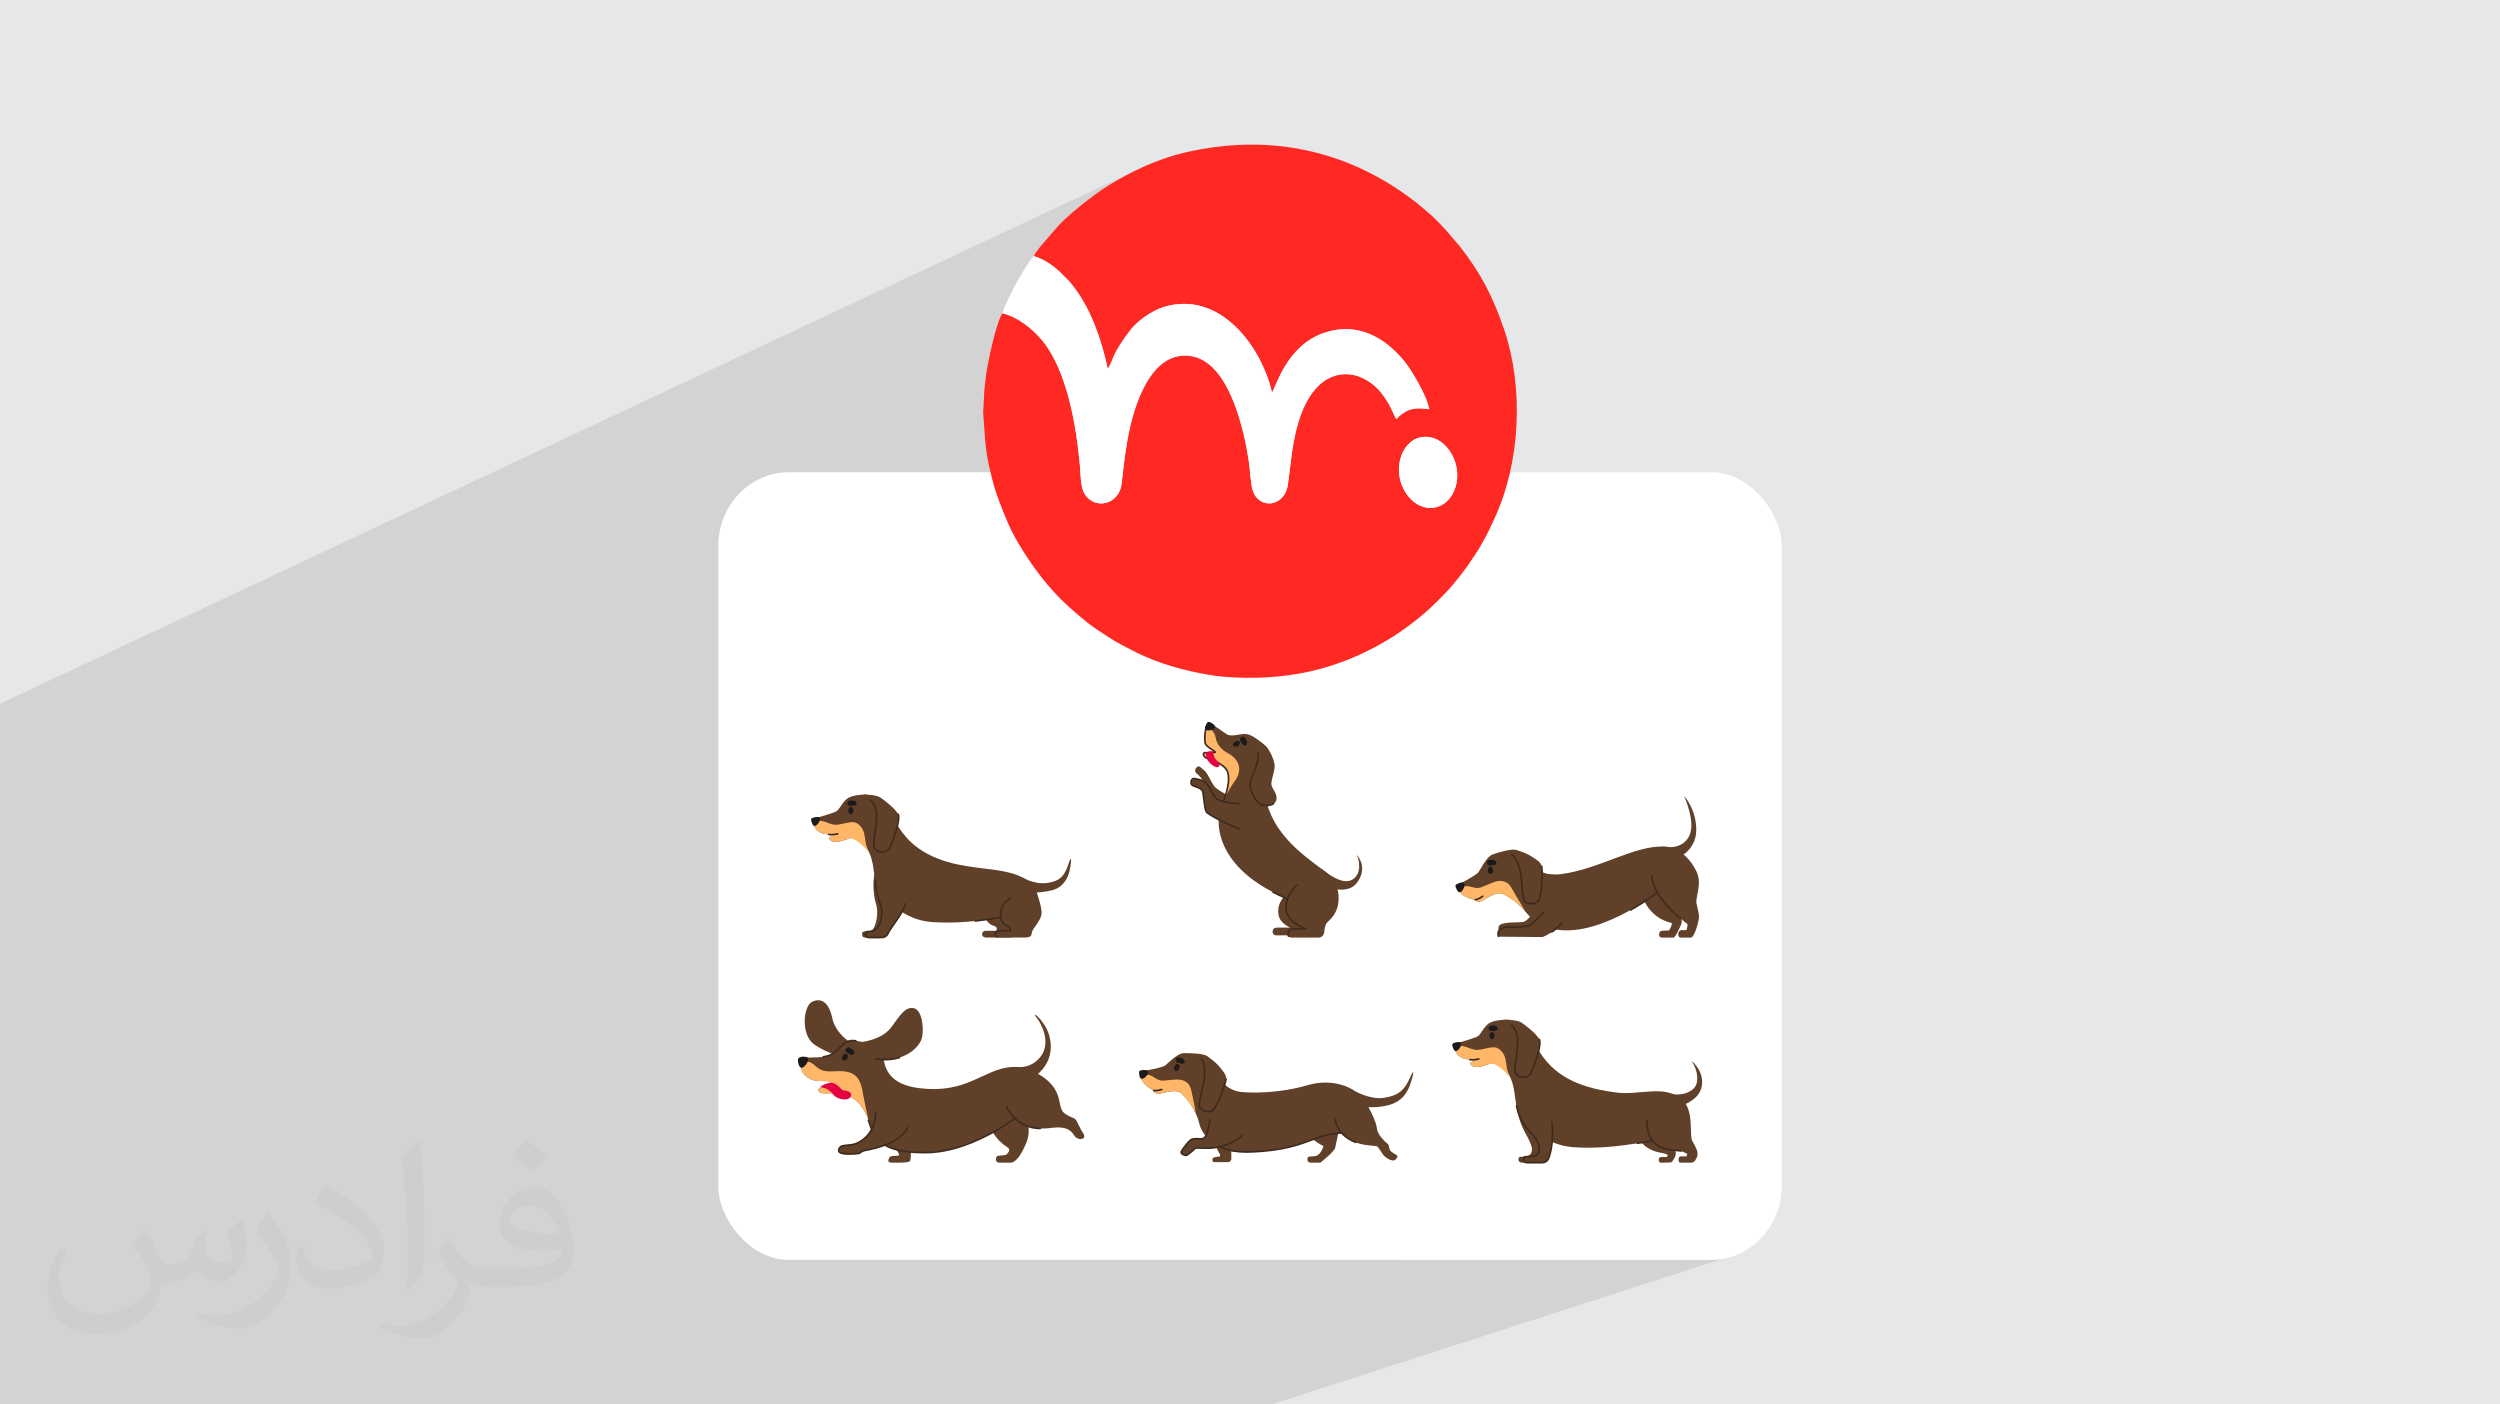 <?xml version="1.0" encoding="UTF-8"?>
<!DOCTYPE svg PUBLIC "-//W3C//DTD SVG 1.1//EN" "http://www.w3.org/Graphics/SVG/1.1/DTD/svg11.dtd">
<!-- Creator: CorelDRAW 2020 (64-Bit) -->
<svg xmlns="http://www.w3.org/2000/svg" xml:space="preserve" width="94.192mm" height="52.917mm" version="1.1" style="shape-rendering:geometricPrecision; text-rendering:geometricPrecision; image-rendering:optimizeQuality; fill-rule:evenodd; clip-rule:evenodd"
viewBox="0 0 9404.92 5283.66"
 xmlns:xlink="http://www.w3.org/1999/xlink"
 xmlns:xodm="http://www.corel.com/coreldraw/odm/2003">
 <defs>
  <style type="text/css">
   <![CDATA[
    .fil0 {fill:#E6E7E8}
    .fil9 {fill:#FF2823}
    .fil10 {fill:white}
    .fil3 {fill:white}
    .fil7 {fill:#1C1A1A;fill-rule:nonzero}
    .fil6 {fill:#3E2B1D;fill-rule:nonzero}
    .fil4 {fill:#604029;fill-rule:nonzero}
    .fil8 {fill:#E50042;fill-rule:nonzero}
    .fil5 {fill:#FFB666;fill-rule:nonzero}
    .fil2 {fill:#373435;fill-opacity:0.031}
    .fil1 {fill:#2B2A29;fill-opacity:0.102}
   ]]>
  </style>
 </defs>
 <g id="Layer_x0020_1">
  <polygon class="fil0" points="-0,0 9404.92,0 9404.92,5283.66 -0,5283.66 "/>
  <polygon class="fil1" points="-0,4065.19 -0,4012.47 -0,3947.67 -0,3926.74 -0,3919.65 -0,3915.36 -0,3887.98 -0,3858.18 -0,3839.35 -0,3826.13 -0,3817.72 -0,3814.64 -0,3814.56 -0,3759.5 -0,3740.98 -0,3718.29 -0,3708.79 -0,3693.54 -0,3663.35 -0,3652.62 -0,3648.07 -0,3633.44 -0,3610.67 -0,3602.72 -0,3568.97 -0,3534.22 -0,3531.99 -0,3478.52 -0,3451.07 -0,3449.97 -0,3441.88 -0,3334.88 -0,3314.22 -0,3256.04 -0,3217.03 -0,3163.88 -0,3143.52 -0,3135.96 -0,3134.35 -0,3101.6 -0,3096.62 -0,3061.47 -0,2935.18 -0,2914.34 -0,2876.84 -0,2834.29 -0,2800.64 -0,2772.67 -0,2772.66 -0,2734.13 -0,2717.17 -0,2654.98 -0,2647.34 4291.22,632.16 4273.15,640.76 4255.24,649.7 4237.48,658.94 4219.88,668.5 4202.42,678.34 4185.09,688.46 4167.91,698.82 4158.07,705.05 4146.91,712.52 4134.63,721.06 4121.44,730.53 4107.55,740.78 4093.19,751.66 4078.57,763.03 4063.89,774.74 4049.38,786.62 4035.23,798.54 4021.68,810.35 4008.93,821.9 3997.2,833.03 3986.69,843.6 3977.64,853.46 3970.23,862.46 3941.37,895.24 3934.65,903.07 3927.59,911.2 3920.38,919.59 3913.23,928.16 3906.31,936.9 3899.84,945.73 3893.99,954.6 3888.99,963.48 3888.99,963.49 3904.86,968.81 3920.46,975.75 3935.58,983.96 3950.02,993.11 3963.54,1002.85 3975.94,1012.86 3986.99,1022.77 3996.5,1032.27 4003.93,1039.96 4009.2,1045.1 4013.09,1048.7 4016.4,1051.8 4019.88,1055.37 4024.33,1060.45 4030.52,1068.04 4039.22,1079.16 4050.95,1095.01 4062.14,1111.6 4072.8,1128.85 4082.96,1146.7 4092.6,1165.12 4101.76,1184.03 4110.42,1203.37 4118.59,1223.1 4126.29,1243.16 4133.52,1263.5 4133.64,1263.86 4351.77,1165.16 4361.14,1161.02 4370.47,1157.41 4379.73,1154.35 4398.94,1149.32 4417.85,1145.81 4436.45,1143.74 4454.73,1143.08 4472.67,1143.77 4490.25,1145.76 4507.49,1148.99 4524.34,1153.4 4540.81,1158.96 4556.88,1165.59 4572.54,1173.25 4587.77,1181.88 4602.58,1191.45 4616.94,1201.86 4630.85,1213.1 4644.28,1225.1 4657.23,1237.8 4669.68,1251.16 4681.63,1265.1 4693.06,1279.6 4703.96,1294.59 4714.31,1310.03 4724.11,1325.83 4733.34,1341.98 4741.28,1357.05 4958.14,1261.32 4983.7,1251.34 5006.68,1244.86 5029.09,1240.6 5050.92,1238.48 5072.16,1238.36 5092.82,1240.14 5112.88,1243.73 5132.34,1249 5151.19,1255.85 5169.42,1264.17 5187.05,1273.84 5204.03,1284.77 5220.4,1296.84 5236.12,1309.94 5251.2,1323.96 5265.63,1338.79 5279.41,1354.33 5284.74,1360.93 5290.76,1368.98 5297.35,1378.3 5304.38,1388.73 5311.72,1400.1 5319.24,1412.25 5326.83,1425 5334.33,1438.19 5341.65,1451.65 5348.65,1465.22 5355.19,1478.72 5361.16,1491.99 5366.43,1504.87 5370.85,1517.18 5374.32,1528.76 5376.71,1539.44 4852.64,1763.61 4851.96,1769.15 4850.31,1782.52 4848.57,1796.08 4846.72,1809.87 4844.73,1823.91 4841.47,1838.79 4836.48,1851.92 4830.79,1861.86 5323.21,1652.54 5333.7,1648.08 5344.86,1645.01 5356.65,1643.42 5368.9,1643.38 5380.69,1644.85 5392,1647.73 5402.78,1651.91 5413.02,1657.27 5422.66,1663.73 5431.7,1671.16 5440.09,1679.46 5447.81,1688.52 5454.83,1698.25 5461.11,1708.52 5466.63,1719.24 5471.36,1730.28 5475.25,1741.55 5478.29,1752.95 5480.44,1764.36 5481.84,1777.43 5482.13,1790.42 5481.37,1803.22 5479.58,1815.74 5476.8,1827.89 5473.05,1839.58 5468.39,1850.71 5462.83,1861.18 5456.42,1870.91 5449.18,1879.78 5441.15,1887.73 5432.37,1894.64 5422.86,1900.43 5412.67,1905.01 4194.81,2412.26 4201.01,2415.88 4208.6,2420.17 4216.79,2424.66 4225.79,2429.46 4235.86,2434.71 4247.19,2440.54 4260.03,2447.07 4274.6,2454.4 4289.93,2461.86 4305.69,2469.04 4321.86,2475.94 4338.37,2482.56 4355.19,2488.9 4372.28,2494.94 4389.6,2500.7 4407.11,2506.16 4424.75,2511.32 4442.5,2516.17 4460.32,2520.72 4478.14,2524.96 4495.94,2528.88 4513.69,2532.49 4531.33,2535.77 4548.81,2538.73 4555.27,2539.75 4561.87,2540.78 4568.54,2541.78 4575.23,2542.73 4581.85,2543.62 4588.35,2544.42 4594.66,2545.11 4600.7,2545.66 4622.02,2547.23 4643.2,2548.45 4664.24,2549.31 4685.13,2549.81 4705.89,2549.94 4726.51,2549.71 4747.01,2549.1 4767.39,2548.11 4787.65,2546.75 4807.79,2545.01 4827.82,2542.87 4847.74,2540.34 4867.56,2537.42 4887.28,2534.09 4906.9,2530.37 4926.43,2526.25 4945.87,2521.7 4965.22,2516.75 4984.5,2511.38 5003.69,2505.59 5022.83,2499.37 5041.89,2492.73 5060.88,2485.65 5079.81,2478.13 3411.05,3151.59 3422.51,3163.75 3425.89,3166.82 4544.45,2716.15 4547.06,2715.63 4550.38,2716.22 4554.56,2718.15 4555.46,2718.62 4557.38,2719.62 4559.99,2721.1 4562.94,2723.05 4565.94,2725.42 4568.61,2728.2 4570.67,2731.34 4570.97,2732.32 4580.74,2738.62 4590.69,2745.44 4600.24,2752.13 4608.76,2758.08 4615.7,2762.67 4622.34,2765.44 4630.16,2766.6 4638.79,2766.54 4647.88,2765.63 4657.1,2764.25 4666.09,2762.76 4674.47,2761.56 4681.93,2761.01 4688.84,2761.47 4695.82,2762.97 4702.81,2765.39 4709.77,2768.63 4716.67,2772.55 4723.46,2777.06 4725.92,2778.89 4725.98,2778.87 4727.25,2779.74 4730.7,2782.13 4735.75,2785.71 4741.83,2790.15 4748.37,2795.11 4754.8,2800.28 4760.56,2805.3 4765.08,2809.88 4769.31,2815.43 4774.31,2823.28 4779.62,2832.85 4784.81,2843.61 4789.39,2855 4792.91,2866.46 4794.95,2877.44 4795.02,2887.39 4793.59,2896.69 4791.62,2906.01 4789.36,2915.19 4787.09,2924.07 4785.1,2932.51 4783.63,2940.35 4782.97,2947.44 4783.4,2953.62 4785.14,2959.32 4787.95,2965.11 4791.38,2971.1 4794.98,2977.4 4798.3,2984.08 4800.88,2991.27 4802.29,2999.05 4802.07,3007.53 4799.46,3015.36 4794.4,3021.33 4787.5,3025.57 4769.4,3032.65 4769.51,3033 4771.3,3032.87 4775.08,3032.39 4778.85,3031.7 4782.53,3030.77 4786.11,3029.58 4770.38,3035.72 4773.93,3046.82 4783.26,3069.28 4794.12,3090.57 4806.33,3110.73 4819.67,3129.79 4833.93,3147.79 4848.92,3164.77 4864.43,3180.74 4880.25,3195.77 4896.17,3209.88 4912,3223.1 4927.53,3235.47 4942.55,3247.03 4956.85,3257.83 4969.12,3267.03 5103.64,3215.73 5105.52,3217.77 5110.08,3223.64 5115.76,3233 5120.97,3245.51 5124.12,3260.8 5123.65,3278.56 5117.98,3298.41 5105.52,3320.01 5090.91,3334.42 5074.07,3342.81 5034.04,3357.94 5035.06,3362.89 5035.73,3383.94 5033.82,3402.23 5029.83,3418 5024.24,3431.47 5020.67,3437.58 5616.68,3213.69 5627.53,3210.2 5639.39,3206.66 5651.73,3203.28 5664.03,3200.32 5675.75,3198.01 5686.37,3196.57 5695.39,3196.22 5702.25,3197.2 5703.77,3197.62 5708.01,3198.86 5714.39,3200.86 5722.38,3203.59 5731.42,3206.97 5740.99,3210.99 5747.51,3214.13 6335.54,2994.1 6336.06,2994.67 6337.52,2996.36 6339.77,2999.16 6342.72,3003.01 6346.19,3007.92 6350.07,3013.84 6354.21,3020.74 6358.49,3028.59 6362.77,3037.37 6366.9,3047.06 6370.78,3057.62 6374.23,3069.02 6377.16,3081.25 6379.4,3094.27 6380.83,3108.03 6381.32,3122.54 6378.37,3148.81 6370.71,3170.87 6359.88,3188.93 6347.48,3203.23 6335.08,3213.96 6333.71,3214.9 6342.9,3222.97 6353.2,3233.83 6363.26,3246.59 6372.9,3261.39 6381.99,3278.39 6385.64,3286.69 6388.27,3295.18 6389.98,3303.77 6390.88,3312.41 6391.11,3321.02 6390.78,3329.57 6390.01,3337.99 6388.89,3346.2 6387.56,3354.16 6386.13,3361.8 6384.72,3369.07 6383.45,3375.89 6382.42,3382.22 6381.75,3387.98 6381.57,3393.13 6381.99,3397.6 6383.63,3405.64 6385.43,3413.4 6387.24,3420.9 6388.91,3428.19 6390.28,3435.28 6391.21,3442.22 6391.55,3449.03 6391.14,3455.76 6389.71,3463.96 6387.22,3474.45 6383.88,3486.2 6379.87,3498.16 6375.41,3509.29 6370.68,3518.52 6365.88,3524.83 6361.21,3527.17 4736.07,4109.98 4750.69,4109.48 4767.15,4108.57 4784.35,4107.25 4802.16,4105.47 4820.48,4103.22 4839.19,4100.42 4858.19,4097.07 4877.36,4093.1 4896.59,4088.5 4915.76,4083.22 4934.59,4078.39 4952.85,4075.08 4970.49,4073.2 4972.03,4073.15 5619.92,3841.73 5635.29,3838.58 5655.13,3836.27 5667.41,3835.8 5678.5,3836.67 5688.59,3838.84 5697.83,3842.29 5706.41,3847.02 5714.5,3853 5722.27,3860.22 5729.88,3868.64 5737.51,3878.28 5745.34,3889.09 5753.54,3901.07 5762.28,3914.19 5763.73,3916.4 5790.11,3907.07 5789.52,3907.3 5788.98,3907.64 5788.52,3908.07 5788.17,3908.58 5787.93,3909.13 5787.79,3909.73 5787.77,3910.34 5787.88,3910.96 5788.11,3911.56 5789.43,3915.76 5789.92,3921.23 5789.69,3927.78 5788.82,3935.26 5787.36,3943.49 5786.03,3949.54 5793.45,3960.27 5806.07,3977.81 5819.86,3995.04 5834.58,4010.67 5850.12,4024.78 5866.39,4037.46 5883.27,4048.79 5900.67,4058.88 5918.46,4067.79 5936.55,4075.62 5954.84,4082.46 5973.22,4088.4 5991.58,4093.52 6009.81,4097.92 6027.82,4101.66 6044.53,4104.69 6366.23,3993.64 6366.54,3993.57 6366.87,3993.63 6367.2,3993.82 6370.65,3997.1 6374.34,4000.99 6378.2,4005.46 6382.13,4010.46 6385.99,4015.96 6389.73,4021.94 6393.2,4028.36 6396.33,4035.18 6399.39,4043.8 6401.87,4054 6403.3,4065.44 6403.23,4077.75 6401.2,4090.55 6396.78,4103.49 6389.5,4116.2 6378.91,4128.31 6366.04,4138.92 6352.65,4147.49 6341.81,4153.01 6346.74,4161.93 6351.2,4172.94 6354.6,4184.49 6357.09,4196.38 6358.81,4208.41 6359.94,4220.41 6360.64,4232.18 6361.05,4243.54 6361.33,4254.28 6361.65,4264.23 6362.16,4273.2 6363.01,4281 6364.36,4287.43 6366.39,4292.31 6370.55,4299.45 6373.57,4304.96 6375.73,4309.22 6377.29,4312.61 6378.53,4315.54 6379.72,4318.38 6381.14,4321.52 6383.05,4325.35 6384.13,4328.51 6384.95,4331.58 6385.52,4334.58 6385.85,4337.5 6385.96,4340.35 6385.85,4343.11 6385.55,4345.81 6385.06,4348.43 6384.42,4350.89 6383.64,4353.28 6382.73,4355.6 6381.69,4357.84 6380.55,4360.02 6379.32,4362.13 6378.01,4364.15 6376.64,4366.11 6375.16,4367.88 6373.49,4369.43 6371.67,4370.77 6369.71,4371.88 6367.62,4372.77 5270.44,4739.54 6424.36,4739.54 6452.73,4738.1 6480.3,4733.86 6506.94,4726.97 4782.56,5283.66 3642.76,5283.66 3632.7,5283.66 3591.81,5283.66 3568.04,5283.66 3563.72,5283.66 3559.62,5283.66 3539.93,5283.66 3539.29,5283.66 3526.69,5283.66 3502.65,5283.66 3498.19,5283.66 3494.32,5283.66 3491,5283.66 3478.15,5283.66 3477,5283.66 3457.54,5283.66 3421.28,5283.66 3375.09,5283.66 3286.36,5283.66 3285.48,5283.66 3274.28,5283.66 3273.4,5283.66 3268.29,5283.66 3246.32,5283.66 3246.15,5283.66 3163.46,5283.66 3137.06,5283.66 3128.05,5283.66 3118.9,5283.66 3115.42,5283.66 3115.3,5283.66 3110.55,5283.66 3106.4,5283.66 3100.69,5283.66 3083.2,5283.66 3063.88,5283.66 3063.49,5283.66 3052.08,5283.66 3052.06,5283.66 3051.61,5283.66 3043.27,5283.66 3036.05,5283.66 3027.98,5283.66 3027.54,5283.66 3018.38,5283.66 3017.24,5283.66 3013.63,5283.66 3005.42,5283.66 3005.08,5283.66 3004.84,5283.66 3003.76,5283.66 2999.32,5283.66 2996.87,5283.66 2995.54,5283.66 2992.69,5283.66 2987.95,5283.66 2987.61,5283.66 2959.28,5283.66 2921.89,5283.66 2918.54,5283.66 2916.88,5283.66 2901.17,5283.66 2874,5283.66 2763.78,5283.66 2758.76,5283.66 2748.56,5283.66 2738.17,5283.66 2738.03,5283.66 2674.2,5283.66 2630.34,5283.66 2629.02,5283.66 2587.24,5283.66 2545.77,5283.66 2502.37,5283.66 2485.22,5283.66 2480.44,5283.66 2468.18,5283.66 2458.06,5283.66 2457.95,5283.66 2444.22,5283.66 2419.24,5283.66 2398.97,5283.66 2354.83,5283.66 2284.61,5283.66 2281.53,5283.66 2272.55,5283.66 2271.92,5283.66 2269.09,5283.66 2255.75,5283.66 2255.59,5283.66 2226.91,5283.66 2220.94,5283.66 2216.67,5283.66 2214.75,5283.66 2214.18,5283.66 2209.61,5283.66 2189.1,5283.66 2187.05,5283.66 2141.72,5283.66 2140.59,5283.66 2129.64,5283.66 2129.39,5283.66 2128.73,5283.66 2128.18,5283.66 2124.47,5283.66 2110.06,5283.66 2109.77,5283.66 2108.2,5283.66 2101.06,5283.66 2099.99,5283.66 2094.8,5283.66 2092.53,5283.66 2090.69,5283.66 2088.68,5283.66 2044.65,5283.66 2030.89,5283.66 2025.39,5283.66 2020.96,5283.66 1998.65,5283.66 1997.53,5283.66 1992.99,5283.66 1982.32,5283.66 1972.5,5283.66 1972.44,5283.66 1970.27,5283.66 1970.25,5283.66 1969.34,5283.66 1947.99,5283.66 1944.79,5283.66 1943.97,5283.66 1936.87,5283.66 1935.04,5283.66 1906.78,5283.66 1905.53,5283.66 1896.1,5283.66 1896.06,5283.66 1895.91,5283.66 1891.31,5283.66 1888.41,5283.66 1883.67,5283.66 1879.04,5283.66 1863.99,5283.66 1861.37,5283.66 1856.49,5283.66 1854.89,5283.66 1852.58,5283.66 1844.15,5283.66 1843.97,5283.66 1842.51,5283.66 1833.9,5283.66 1827.08,5283.66 1824.96,5283.66 1822.47,5283.66 1819.14,5283.66 1818.67,5283.66 1813.13,5283.66 1810.24,5283.66 1808.71,5283.66 1801.39,5283.66 1799.9,5283.66 1792.92,5283.66 1791.49,5283.66 1789.45,5283.66 1781.76,5283.66 1781.24,5283.66 1780.51,5283.66 1774.6,5283.66 1772.07,5283.66 1771.61,5283.66 1746.36,5283.66 1745.49,5283.66 1736.62,5283.66 1735.48,5283.66 1720.87,5283.66 1712.19,5283.66 1710.23,5283.66 1705.97,5283.66 1703.89,5283.66 1703.55,5283.66 1701.43,5283.66 1700.31,5283.66 1693.42,5283.66 1693.35,5283.66 1690.26,5283.66 1685.4,5283.66 1682.43,5283.66 1681.81,5283.66 1677.51,5283.66 1677.08,5283.66 1673.98,5283.66 1673.65,5283.66 1672.95,5283.66 1672.59,5283.66 1671.5,5283.66 1670.8,5283.66 1668.67,5283.66 1666.95,5283.66 1664.49,5283.66 1661.75,5283.66 1653.3,5283.66 1653.25,5283.66 1651.06,5283.66 1630.02,5283.66 1622.23,5283.66 1613.8,5283.66 1606.62,5283.66 1600.61,5283.66 1583.06,5283.66 1561.8,5283.66 1557.79,5283.66 1554.65,5283.66 1549.92,5283.66 1546.08,5283.66 1486.71,5283.66 1481.51,5283.66 1478.11,5283.66 1473.51,5283.66 1472.31,5283.66 1469.53,5283.66 1465.53,5283.66 1463.26,5283.66 1444.25,5283.66 1419.71,5283.66 1406.65,5283.66 1400.75,5283.66 1392.91,5283.66 1381.98,5283.66 1366.91,5283.66 1364.85,5283.66 1327.45,5283.66 1318.69,5283.66 1307.25,5283.66 1305.86,5283.66 1299.31,5283.66 1283.23,5283.66 1266.38,5283.66 1265.87,5283.66 1262.43,5283.66 1254.4,5283.66 1225.87,5283.66 1225.24,5283.66 1221.71,5283.66 1216.89,5283.66 1209.07,5283.66 1204.23,5283.66 1191.92,5283.66 1188.99,5283.66 1173.61,5283.66 1171.67,5283.66 1164.12,5283.66 1143.42,5283.66 1139.49,5283.66 1134.09,5283.66 1113.25,5283.66 1104.88,5283.66 1096.54,5283.66 1087.59,5283.66 1083.2,5283.66 1080.19,5283.66 1079.32,5283.66 1065.59,5283.66 1060.29,5283.66 1049.27,5283.66 1049,5283.66 1030.93,5283.66 1030.82,5283.66 1009.65,5283.66 984.62,5283.66 981.07,5283.66 978.37,5283.66 977.12,5283.66 971.64,5283.66 971.43,5283.66 969.55,5283.66 963.87,5283.66 961.53,5283.66 957.31,5283.66 956.27,5283.66 955.29,5283.66 950.75,5283.66 950.12,5283.66 947.26,5283.66 946.86,5283.66 945.44,5283.66 942.1,5283.66 941.43,5283.66 941.36,5283.66 937.27,5283.66 937.04,5283.66 935.14,5283.66 929.34,5283.66 923.4,5283.66 920.91,5283.66 919.43,5283.66 918.8,5283.66 915.39,5283.66 914.65,5283.66 911.66,5283.66 909.79,5283.66 909.16,5283.66 908.23,5283.66 906.77,5283.66 897.29,5283.66 896.22,5283.66 891.15,5283.66 876.48,5283.66 871.5,5283.66 870.09,5283.66 864.5,5283.66 862.02,5283.66 859.71,5283.66 857.34,5283.66 851.11,5283.66 844.58,5283.66 843.36,5283.66 843.14,5283.66 840.66,5283.66 839.86,5283.66 838.18,5283.66 835.13,5283.66 835.11,5283.66 834.81,5283.66 830.49,5283.66 829.79,5283.66 827.55,5283.66 827.29,5283.66 823.99,5283.66 823.64,5283.66 812.87,5283.66 812.86,5283.66 805.69,5283.66 795.8,5283.66 788.95,5283.66 786.45,5283.66 786.42,5283.66 782.89,5283.66 780.68,5283.66 778.96,5283.66 771.08,5283.66 771.06,5283.66 763.4,5283.66 763.19,5283.66 760.79,5283.66 755.98,5283.66 755.09,5283.66 754.51,5283.66 739.02,5283.66 732.42,5283.66 731.97,5283.66 731.16,5283.66 723.08,5283.66 720.99,5283.66 701.58,5283.66 698.72,5283.66 693.64,5283.66 687.72,5283.66 679.42,5283.66 675.38,5283.66 671.04,5283.66 670.93,5283.66 667.18,5283.66 666.74,5283.66 665.4,5283.66 662.48,5283.66 658.88,5283.66 658.65,5283.66 658.41,5283.66 657.64,5283.66 657.4,5283.66 654.97,5283.66 651.4,5283.66 650.37,5283.66 649.79,5283.66 645.37,5283.66 643.49,5283.66 637.38,5283.66 628.77,5283.66 618.06,5283.66 614.06,5283.66 601.29,5283.66 596.04,5283.66 595.24,5283.66 589.5,5283.66 586.92,5283.66 583.32,5283.66 579.29,5283.66 578.33,5283.66 578.17,5283.66 573.83,5283.66 572.86,5283.66 565.47,5283.66 557.09,5283.66 555.36,5283.66 553.52,5283.66 548.15,5283.66 542.41,5283.66 540.74,5283.66 539.9,5283.66 531.39,5283.66 525.57,5283.66 525.35,5283.66 501.55,5283.66 488.4,5283.66 475.48,5283.66 468.2,5283.66 466.83,5283.66 451.03,5283.66 446.04,5283.66 440.4,5283.66 437.46,5283.66 436.62,5283.66 435.83,5283.66 432.93,5283.66 430.53,5283.66 429.05,5283.66 428.92,5283.66 427.79,5283.66 422.38,5283.66 402.49,5283.66 392.03,5283.66 391.59,5283.66 390.6,5283.66 386.19,5283.66 383.33,5283.66 370.52,5283.66 367.33,5283.66 361.38,5283.66 360.36,5283.66 359.97,5283.66 353.73,5283.66 348.79,5283.66 348.58,5283.66 347.02,5283.66 344.7,5283.66 338.23,5283.66 337.86,5283.66 323.12,5283.66 320.98,5283.66 295.83,5283.66 287.65,5283.66 287.38,5283.66 274.51,5283.66 268.72,5283.66 266.44,5283.66 265.55,5283.66 262.62,5283.66 257.07,5283.66 246.36,5283.66 246.25,5283.66 246.03,5283.66 243.06,5283.66 241.61,5283.66 231.25,5283.66 228.79,5283.66 226.08,5283.66 216.88,5283.66 201.9,5283.66 201.05,5283.66 189.16,5283.66 173.74,5283.66 163.06,5283.66 161.33,5283.66 157.91,5283.66 157.69,5283.66 156.4,5283.66 152.03,5283.66 150.65,5283.66 149.7,5283.66 148.34,5283.66 145.52,5283.66 141.95,5283.66 141.3,5283.66 141.1,5283.66 138.29,5283.66 135.85,5283.66 135.75,5283.66 127.78,5283.66 122.42,5283.66 116.53,5283.66 106.71,5283.66 106.2,5283.66 103.03,5283.66 99.1,5283.66 95.8,5283.66 91.19,5283.66 82,5283.66 47.7,5283.66 39.74,5283.66 39.11,5283.66 35.81,5283.66 5.26,5283.66 -0,5283.66 -0,5264.68 -0,5263.6 -0,5262.5 -0,5260.46 -0,5260.14 -0,5259.75 -0,5257.74 -0,5257.62 -0,5257.53 -0,5254.51 -0,5254.42 -0,5252.17 -0,5250.89 -0,5248.34 -0,5245.84 -0,5245.35 -0,5242.56 -0,5242.43 -0,5240.12 -0,5236.08 -0,5235.94 -0,5228.81 -0,5228.41 -0,5225.84 -0,5221.4 -0,5217.16 -0,5215.51 -0,5213.33 -0,5204.68 -0,5197.5 -0,5194.88 -0,5187.84 -0,5187.81 -0,5185.53 -0,5183.98 -0,5182.32 -0,5178.91 -0,5177.48 -0,5176.53 -0,5174.93 -0,5173.17 -0,5172.68 -0,5168.65 -0,5166.98 -0,5163.11 -0,5162.93 -0,5162.82 -0,5162.53 -0,5161.86 -0,5159.79 -0,5158.64 -0,5156.99 -0,5156.95 -0,5156.65 -0,5154.33 -0,5154.26 -0,5150.99 -0,5150.35 -0,5149.86 -0,5148.16 -0,5146.68 -0,5146.58 -0,5145.64 -0,5145.12 -0,5142.49 -0,5139.93 -0,5136.87 -0,5133.89 -0,5133.77 -0,5129.91 -0,5128.42 -0,5109.35 -0,5104.19 -0,5036.41 -0,5020.13 -0,5011.12 -0,4999.29 -0,4982.2 -0,4981.61 -0,4978.69 -0,4977.92 -0,4977.4 -0,4975.7 -0,4972.07 -0,4965.38 -0,4964.8 -0,4962.85 -0,4961.5 -0,4961.37 -0,4959.85 -0,4958.57 -0,4958.12 -0,4956.85 -0,4955.79 -0,4954.52 -0,4953.14 -0,4943.99 -0,4943.03 -0,4936.91 -0,4935.08 -0,4934.11 -0,4929.99 -0,4929.35 -0,4927.12 -0,4925.18 -0,4925.11 -0,4924.48 -0,4921.16 -0,4913.99 -0,4898.82 -0,4895.91 -0,4895.86 -0,4894.9 -0,4894.8 -0,4894.47 -0,4892.98 -0,4892.55 -0,4892.51 -0,4889.97 -0,4886.46 -0,4886.37 -0,4885.28 -0,4879.53 -0,4871.25 -0,4868.74 -0,4867.94 -0,4867.93 -0,4865.27 -0,4864.7 -0,4863.48 -0,4856.94 -0,4854.38 -0,4852.62 -0,4851.44 -0,4848.75 -0,4848.44 -0,4848.25 -0,4847.64 -0,4843.51 -0,4840.15 -0,4837.04 -0,4835.11 -0,4832.87 -0,4832.12 -0,4829.01 -0,4827.44 -0,4827.38 -0,4825.92 -0,4823.89 -0,4822.4 -0,4820.17 -0,4816.36 -0,4812.57 -0,4811.06 -0,4809.57 -0,4806.58 -0,4805.94 -0,4805.43 -0,4805.34 -0,4803.75 -0,4802.41 -0,4799.55 -0,4796.51 -0,4795.09 -0,4794.05 -0,4793.45 -0,4793.19 -0,4791.32 -0,4791.06 -0,4790.71 -0,4790.66 -0,4788.61 -0,4787.89 -0,4786.37 -0,4780.09 -0,4774.72 -0,4770.1 -0,4767.94 -0,4765.77 -0,4761.21 -0,4749.67 -0,4748.12 -0,4745.5 -0,4745.08 -0,4744.11 -0,4743.04 -0,4740.15 -0,4736.15 -0,4732.49 -0,4718.55 -0,4718.37 -0,4714.69 -0,4714.42 -0,4712.65 -0,4712.33 -0,4711.49 -0,4711.22 -0,4710.19 -0,4709.06 -0,4708.56 -0,4706.77 -0,4706.06 -0,4703.57 -0,4683.79 -0,4681.59 -0,4678.53 -0,4674.62 -0,4674.51 -0,4672.32 -0,4671.4 -0,4670.37 -0,4666.41 -0,4666.19 -0,4664.31 -0,4663.65 -0,4657.52 -0,4657.49 -0,4657 -0,4654.57 -0,4650.49 -0,4649.97 -0,4646.74 -0,4645.95 -0,4645.85 -0,4645.73 -0,4645.2 -0,4645.08 -0,4642.75 -0,4642.72 -0,4642.63 -0,4642.13 -0,4639.56 -0,4639.54 -0,4639.19 -0,4633.23 -0,4631.42 -0,4627.39 -0,4627.11 -0,4623.98 -0,4611.86 -0,4609.87 -0,4609.62 -0,4608.27 -0,4577.75 -0,4574.27 -0,4572.71 -0,4561.74 -0,4557.83 -0,4556.91 -0,4553.98 -0,4552.37 -0,4549.1 -0,4547.12 -0,4546.32 -0,4545.58 -0,4543.66 -0,4542.93 -0,4536.44 -0,4532.26 -0,4528.17 -0,4512.86 -0,4512.2 -0,4503.53 -0,4466.31 -0,4451.8 -0,4439.79 -0,4437.81 -0,4434.52 -0,4423.66 -0,4421.06 -0,4420.75 -0,4419.85 -0,4418.87 -0,4417.53 -0,4407.92 -0,4407.27 -0,4396.76 -0,4396.07 -0,4395.65 -0,4372.49 -0,4372.08 -0,4362.46 -0,4362.15 -0,4356.6 -0,4352.77 -0,4352.53 -0,4350.99 -0,4349.66 -0,4348.82 -0,4348.62 -0,4348.21 -0,4347.26 -0,4342.74 -0,4342.67 -0,4340.4 -0,4337.82 -0,4335.45 -0,4331.9 -0,4331.67 -0,4329.71 -0,4324.16 -0,4324.1 -0,4321.66 -0,4313 -0,4225 -0,4159.46 -0,4155.94 -0,4092.35 "/>
  <path class="fil2" d="M548.54 4627.69c17.95,27.21 29.6,53.36 40.96,82.43 8.45,16.91 12.93,48.09 52.57,48.09 11.61,0 28.28,-3.42 43.06,-11.61 16.63,-8.73 29.32,-21.94 35.94,-42l15.85 -53.36 38.57 -19.02 2.64 2.64c-5.27,20.09 -6.59,39.36 -6.59,54.43 0,44.63 38.57,61.56 69.22,61.56 17.95,0 34.09,-8.73 34.09,-25.11 0,-21.13 -8.98,-57.06 -20.62,-89.29 17.95,-17.95 35.94,-35.94 56.53,-50.47l3.17 1.6c8.98,38.04 14,75.56 14,100.66 0,24.57 -10.83,51.79 -19.81,69.49 -18.49,34.87 -51.25,62.62 -90.87,62.62 -30.1,0 -63.65,-15.07 -86.66,-43.06l-1.32 0c-21.66,26.96 -55.22,51.25 -108.86,51.25l-16.63 0c-2.64,35.41 -10.29,60.49 -21.94,82.95 -31.95,62.34 -126.81,106.47 -216.1,106.47 -124.17,0 -186.51,-71.59 -186.51,-166.96 0,-58.91 19.27,-113.6 48.88,-152.42l24.29 10.04c-18.49,35.41 -30.91,68.68 -30.91,101.45 0,89.29 72.66,131.83 156.4,131.83 77.68,0 173.83,-49.41 191.28,-106.72 -6.59,-62.62 -30.1,-91.93 -66.04,-148.99 10.83,-19.02 24.83,-38.04 42.28,-58.38l3.17 0 0 0 0 0 -0.02 -0.09zm1432.13 -336.04c26.15,16.39 51.79,35.66 76.87,57.85 -14,19.81 -31.45,37.79 -53.11,53.64 -25.11,-20.34 -50.19,-37.79 -75.84,-56.27 17.42,-19.55 34.62,-38.29 52.04,-55.22l0 0 0 0 0 0 0 0 0 0 0.03 0zm13.47 244.11c-42.28,0 -76.87,27.75 -76.87,48.34 0,44.13 84.53,57.85 185.72,57.31 -12.68,-51.79 -57.06,-105.68 -108.86,-105.68l0.01 0.03zm-94.86 236.19c54.96,0 103.04,-1.6 139.74,-10.83 40.96,-10.29 75.56,-30.91 75.56,-45.17 0,-3.7 0,-8.19 -1.32,-11.89 -22.98,2.11 -49.41,2.11 -72.38,2.11 -74.49,0 -131.55,-16.91 -154.02,-58.66 -5.55,-11.61 -9.51,-24.57 -9.51,-39.36 0,-40.43 17.42,-79.79 48.09,-107 25.61,-22.45 53.89,-36.44 82.67,-36.44 52.04,0 93.51,41.75 122.57,107.54 15.85,35.94 26.68,77.4 26.68,129.72 0,34.87 -9.51,64.19 -31.17,85.85 -40.43,39.11 -114.92,53.89 -229.04,53.89l-51.79 0 0 0 -13.47 0c-28.28,0 -48.62,-5.02 -64.72,-17.42l-2.64 0c0.79,6.59 1.32,12.93 1.32,19.02 0,25.61 -8.45,58.38 -25.61,84.53 -50.72,75.3 -105.68,108.04 -153.24,108.04 -48.09,0 -107,-18.49 -160.11,-42.54l9.51 -18.49c17.17,7.13 40.96,11.89 73.7,11.89 85.85,0 198.66,-82.43 212.66,-163 -3.17,-6.59 -8.98,-15.32 -17.17,-24.57 -25.11,-29.85 -40.96,-54.68 -55.75,-80.83 12.68,-25.11 24.29,-45.17 35.13,-63.4l4.49 -0.53c36.72,74.77 69.99,117.55 144.23,117.55l11.61 0 0 0 53.89 0 0 0 0 0 0 0 0 0 0 0 0.09 0.01zm-371.98 79c6.34,-34.34 6.87,-72.91 6.87,-108.86l0 -53.36c0,-99.6 -12.68,-244.36 -22.98,-338.68 17.95,-19.27 43.06,-42 62.87,-57.31l5.81 1.6c13.47,118.62 16.63,256 16.63,383.06 0,33.3 -1.32,65.79 -4.49,89.55 -1.85,30.1 -19.27,52.83 -56.53,87.7l-8.19 -3.7zm-382.8 -157.19c1.85,46.77 24.83,83.49 105.15,83.49 49.93,0 92.19,-12.93 138.96,-35.13 8.45,-3.7 12.93,-8.73 12.93,-12.93 0,-29.32 -22.45,-68.15 -60.23,-103.55 -36.72,-33.3 -85.34,-62.62 -130.76,-82.18 -15.6,-6.59 -20.62,-13.47 -20.62,-20.09 0,-13.47 17.95,-41.75 32.77,-62.09l5.02 -0.53c52.04,27.21 110.17,67.64 153.24,112.53 39.11,41.47 63.4,83.49 63.4,129.19 0,33.81 -10.29,65.51 -26.96,95.11 -57.06,28.79 -117.83,50.72 -178.06,50.72 -73.17,0 -123.1,-34.34 -123.1,-114.92 0,-8.73 0,-22.19 3.17,-39.64l25.11 0 0 0 0 0 0 0 0 0 0 0 -0.02 0zm-132.37 -132.9l45.45 73.45c16.63,27.21 32.23,56.81 32.23,103.55l0 59.7c0,48.34 -30.91,100.13 -80.83,151.38 -39.11,34.62 -73.7,49.41 -105.68,49.41 -47.55,0 -101.98,-14.79 -164.85,-41.75l7.13 -18.49c19.81,5.27 42.79,9.77 71.06,9.77 90.36,-0.53 182.8,-66.57 225.08,-147.15 5.02,-9.26 6.87,-17.95 6.87,-24.04 0,-9.26 -5.02,-19.55 -8.98,-28.79 -22.98,-43.31 -48.62,-82.95 -76.87,-119.68 14.79,-23.25 29.6,-45.7 45.7,-67.9l3.7 0.53 0 0 0 0 0 0 0 0 0 0 -0.02 0.01z"/>
  <g id="_1938614807088">
   <rect class="fil3" x="2702.08" y="1776.53" width="4000.75" height="2963.02" rx="265.33" ry="278.47"/>
   <g>
    <path class="fil4" d="M5099.29 4105.96c0,0 56.97,31.27 104.88,24.22 47.92,-7.04 76.1,-21.13 99.59,-74.69 23.48,-53.55 9.87,2.82 0,27.72 -9.87,24.89 -27.25,61.54 -83.61,75.16 -56.36,13.63 -98.17,3.3 -98.17,3.3l-22.69 -55.71z"/>
    <path class="fil4" d="M4924.68 4272.05c0,0 23.02,25.36 51.19,37.58 6.11,2.82 -2,14.32 -5.63,21.61 -1.98,3.96 -9.87,15.55 -22.08,17.9 -12.21,2.35 -25.98,-0.34 -28.56,5.48 -2.1,4.75 -2.92,19.36 11.64,19.36 14.56,0 35.71,0 35.71,0 0,0 54.96,-42.75 56.36,-57.3 1.41,-14.57 18.55,-65.48 9.63,-84.27 -8.92,-18.79 -108.27,39.64 -108.27,39.64z"/>
    <path class="fil4" d="M4556.17 4248.33c0,0 9.55,57.07 31.55,91.25 4.38,7.06 2.31,10.21 0,11.27 -2.31,1.06 -24.27,0.75 -26.26,8.15 -1.74,6.46 0.7,12.99 5.28,12.99 4.58,0 42.28,0 52.14,0 9.87,0 14.09,-8.46 13.39,-16.21 -0.71,-7.75 0.07,-59.54 0.07,-59.54l-76.17 -47.92z"/>
    <path class="fil4" d="M4290.29 4043.64c-0.72,-8.42 -1.13,-17.61 15.29,-16.9 16.43,0.7 62.58,-11.63 72.79,-15.51 10.21,-3.87 47.56,-48.97 75.75,-49.33 28.18,-0.35 72.58,1.42 85.26,10.22 12.68,8.81 34.17,72.22 47.91,87.72 13.74,15.51 38.05,42.28 77.86,47.57 39.81,5.28 148.67,5.87 250.61,-24.19 101.94,-30.06 180.85,9.87 209.03,46.5 28.18,36.64 53.08,92.07 55.43,116.5 2.35,24.42 34.29,52.61 39.93,56.36 5.63,3.76 6.33,22.95 10.56,27.18 4.22,4.22 18.4,13.31 24.3,16.21 6.33,3.11 -3.29,21.14 -15.5,19.73 -12.21,-1.41 -22.5,-8.93 -30.48,-15.51 -7.98,-6.57 -18.48,-27.88 -26.94,-36.33 -8.46,-8.46 -81.27,5.64 -135.75,-52.14 0,0 -32.26,2.85 -56.36,8.46 -27.49,6.39 -81.17,29.35 -119.56,39.99 -38.3,10.6 -139.04,28.59 -219.13,22.49 -69.58,-5.3 -127.77,-54.5 -139.51,-105.69 -11.74,-51.2 -47.45,-95.94 -67.18,-113.56 -19.73,-17.62 -61.3,-3.18 -77.15,0 -15.86,3.17 -25.71,-1.77 -27.48,-10.92 0,0 -46.5,-21.85 -49.67,-58.84z"/>
    <path class="fil5" d="M4479.24 4093.49c-2.5,-7.02 -5.8,-13.68 -11.36,-18.69 -10.3,-9.29 -22.94,-13.54 -36.49,-13.67 -11.53,-0.12 -23.09,1.49 -34.63,2.37 -7.51,0.58 -15.01,1.58 -22.53,1.74 -8.64,0.17 -16.69,-2.66 -24.17,-6.82 -6.59,-3.67 -12.64,-8.36 -19.5,-11.5 -10.68,-4.88 -14.59,-3.87 -19.59,-3.54l-20.03 4.28c6.03,34.53 49.04,54.83 49.04,54.83 1.77,9.16 11.62,14.09 27.48,10.92 15.86,-3.18 57.42,-17.62 77.15,0 9.48,8.46 36.64,40.86 49.39,66.16l4.06 8.26c-0.01,-2.16 -3.82,-31.45 -8.78,-49.32 -3.03,-10.94 -6.23,-34.34 -10.03,-45.01z"/>
    <path class="fil4" d="M4539.38 3972.13c0,0 29.71,19.02 46.62,39.22 16.9,20.2 27.72,31.94 26.3,47.92 -1.41,15.97 -31,101.46 -48.38,116.49 -17.38,15.03 -45.57,0.38 -51.2,-10.85 -5.64,-11.22 18.32,-80.58 16.91,-98.75 -1.42,-18.17 6.1,-64.2 -9.87,-81.59 -15.98,-17.37 19.61,-12.44 19.61,-12.44z"/>
    <path class="fil6" d="M4687.67 4336.98c-71.22,0 -109.49,-24.07 -111.15,-25.15 -1.48,-0.95 -1.91,-2.91 -0.96,-4.37 0.95,-1.48 2.91,-1.9 4.38,-0.96 0.41,0.26 42.17,26.39 118,23.97 58.7,-1.91 136.17,-7.9 214.84,-37.5 27.25,-10.25 57.87,-21.56 76.46,-25.88 24.04,-5.59 56.48,-8.5 56.8,-8.53 0.98,-0.1 1.93,0.27 2.59,0.98 14.69,15.57 32.35,27.38 52.5,35.11 1.64,0.63 2.46,2.47 1.83,4.1 -0.63,1.63 -2.46,2.45 -4.1,1.82 -20.56,-7.89 -38.63,-19.84 -53.76,-35.55 -6.65,0.64 -33.75,3.43 -54.42,8.24 -18.22,4.23 -48.62,15.47 -75.67,25.64 -79.54,29.93 -157.68,35.99 -216.88,37.91 -3.56,0.12 -7.06,0.17 -10.47,0.17z"/>
    <path class="fil4" d="M4672.9 4271.58c-22.9,26.07 -72.57,40.52 -101.82,45.8 -29.24,5.28 -71.51,-1.41 -75.4,3.17 -3.87,4.58 -28.54,25.72 -33.11,26.08 -4.58,0.35 -19.38,-4.94 -19.38,-11.28 0,-6.34 23.95,-36.63 33.82,-45.44 9.87,-8.81 29.6,-5.64 42.29,-5.64 12.68,0 18.78,-12.68 22.55,-23.95 3.75,-11.27 7.52,-43.21 11.74,-48.86l119.31 60.13z"/>
    <path class="fil6" d="M4546.01 4185.34c-2.86,0 -5.54,-0.33 -7.91,-0.8 -12.07,-2.41 -24.21,-10.23 -28.22,-18.21 -4.12,-8.23 2.13,-36.95 10.73,-73.67 2.73,-11.63 5.08,-21.69 5.87,-26.98 4.1,-27.41 4.19,-64.54 -9.06,-78.97 -1.19,-1.29 -1.1,-3.3 0.19,-4.47 1.29,-1.18 3.3,-1.11 4.47,0.19 19.04,20.72 12.23,73.77 10.67,84.19 -0.83,5.55 -3.22,15.72 -5.98,27.49 -5.48,23.39 -14.67,62.55 -11.24,69.37 2.72,5.4 12.58,12.6 23.79,14.84 6.22,1.24 15.18,1.39 22.51,-4.97 16.18,-13.99 45.9,-98.55 47.3,-114.37 0.16,-1.75 1.69,-3.03 3.43,-2.89 1.75,0.16 3.04,1.7 2.89,3.44 -1.51,17.07 -31.4,102.98 -49.48,118.61 -6.39,5.53 -13.62,7.19 -19.98,7.19z"/>
    <path class="fil6" d="M4462.17 4349.8c-4.46,0.01 -13.69,-2.95 -18.64,-7.54 -2.33,-2.16 -3.51,-4.48 -3.51,-6.92 0,-8.19 25.91,-39.79 34.89,-47.81 8.87,-7.92 24.06,-7.25 36.28,-6.7 2.9,0.13 5.64,0.26 8.11,0.26 8.5,0 14.52,-6.72 19.55,-21.8 1.5,-4.5 3.1,-12.95 4.63,-21.12 2.91,-15.41 4.87,-25.02 7.58,-28.63 1.05,-1.41 3.04,-1.69 4.43,-0.64 1.41,1.05 1.69,3.04 0.64,4.44 -2.02,2.7 -4.56,16.17 -6.42,26 -1.66,8.76 -3.22,17.03 -4.85,21.95 -3.73,11.22 -10.45,26.13 -25.56,26.13 -2.56,0 -5.39,-0.13 -8.39,-0.26 -11.05,-0.5 -24.83,-1.12 -31.77,5.09 -10.68,9.55 -32.43,38.14 -32.76,43.1 0,0.53 0.55,1.38 1.48,2.24 3.79,3.52 11.93,6.04 14.48,5.85 3.93,-0.94 26.66,-19.9 30.94,-24.95 2.69,-3.18 9.98,-3.09 27.73,-2.54 15.25,0.47 34.23,1.05 49.53,-1.72 34.87,-6.29 79.44,-21.36 100,-44.77 1.16,-1.32 3.16,-1.44 4.47,-0.29 1.32,1.16 1.45,3.17 0.29,4.48 -27.93,31.79 -91.23,44.58 -103.63,46.82 -15.95,2.89 -35.3,2.3 -50.85,1.81 -9.8,-0.3 -20.91,-0.64 -22.96,0.54 -2.72,3.28 -28.54,26.44 -35.03,26.94 -0.2,0.02 -0.41,0.02 -0.64,0.02z"/>
    <path class="fil7" d="M4295.58 4026.14c-14.11,0.86 -10.28,9.69 -9.54,17.38 0.32,3.31 1.04,6.5 2.08,9.57 1.63,4.79 8.1,6.8 13.02,4.31 11.94,-6.02 22.22,-21.6 17.61,-26.89 -6.36,-7.29 -22.28,-4.34 -23.17,-4.37z"/>
    <path class="fil6" d="M4345.84 4105.97c-3.77,0 -6.1,-0.33 -6.33,-0.36 -1.73,-0.25 -2.93,-1.86 -2.68,-3.58 0.25,-1.74 1.91,-2.91 3.58,-2.7 0.14,0.03 13.23,1.79 28.84,-3.88 1.64,-0.6 3.47,0.25 4.06,1.89 0.61,1.65 -0.24,3.46 -1.89,4.06 -10.44,3.8 -19.76,4.57 -25.59,4.57z"/>
    <path class="fil7" d="M4446.7 4001.74c-5.68,-1.44 -11.46,-2.54 -16.99,-4.41 -6.31,-2.14 -8.29,-6.94 -6.15,-13.18 1.83,-5.34 7.24,-7.9 13.03,-6.12 2.79,0.85 5.63,1.6 8.31,2.73 2.69,1.13 5.41,2.38 7.73,4.1 3.55,2.65 4.99,8.29 3.53,11.93 -1.27,3.16 -3.9,4.37 -9.46,4.95z"/>
    <path class="fil7" d="M4436.57 4018.42c-2.08,7.31 -7.97,12.02 -13.16,10.55 -5.19,-1.48 -7.72,-8.59 -5.64,-15.9 2.08,-7.31 7.97,-12.02 13.16,-10.55 5.19,1.48 7.72,8.6 5.64,15.9z"/>
    <path class="fil6" d="M5046.34 4264.89c-0.75,0 -1.5,-0.27 -2.11,-0.81 -0.71,-0.63 -17.56,-15.97 -24.73,-52.01 -0.34,-1.72 0.78,-3.38 2.49,-3.72 1.75,-0.37 3.38,0.77 3.73,2.49 6.72,33.79 22.58,48.38 22.74,48.52 1.3,1.17 1.41,3.18 0.25,4.47 -0.63,0.71 -1.5,1.07 -2.37,1.07z"/>
    <path class="fil4" d="M6283.36 4116.01c0,0 38.25,5.55 63.89,-5.59 23.75,-10.32 39.92,-25.11 37.61,-59.64 -1.66,-24.99 -11.9,-45.9 -19.01,-55.77 -0.64,-0.88 0.51,-1.92 1.35,-1.19 8.74,7.9 21.35,22.67 29.13,41.36 8.58,20.52 15.63,61.94 -17.41,93.13 -33.04,31.2 -78.85,38.54 -78.85,38.54l-16.7 -50.84z"/>
    <path class="fil4" d="M6165.81 4276.72c0,0 7.91,47.93 85.79,60.56 15.15,2.3 22.74,7.81 22.74,7.81l-3.91 7.67c0,0 -19.62,-0.79 -25.8,0.93 -6.21,1.72 -6.56,20.65 4.13,20.3 8.1,-0.26 26.38,-0.51 34.67,-0.62 2.79,-0.03 5.34,-1.29 7.08,-3.47 4.12,-5.27 11.55,-15.91 13.76,-26.87 3.11,-15.49 -21,-39.69 -21,-39.69l-62.62 -57.12 -54.84 30.51z"/>
    <path class="fil4" d="M5702.8 4147.9c0,0 5.18,58.72 31.98,107.71 26.79,48.96 30.41,62.69 27.47,76.16 -4.84,21.97 -32.98,19.72 -42.62,19.72 -9.64,0 -12.39,22.95 6.89,22.49 12.9,-0.31 38.89,-0.2 55.96,-0.09 10.98,0.07 20.81,-6.66 24.61,-16.93 5.8,-15.48 12.23,-40.5 13.96,-72.44 2.76,-51.38 -1.86,-116.07 -44.52,-142.22 -42.65,-26.15 -73.73,5.61 -73.73,5.61z"/>
    <path class="fil4" d="M5492.03 3921.18c0,0 40.81,-11.49 62.68,-20.25 4.73,-1.9 8.77,-5.17 11.75,-9.32 27.47,-38.35 28.91,-50.1 88.68,-55.35 68.96,-6.04 80.06,45.19 150.94,141.54 70.87,96.35 185.97,120.44 273.36,132.14 87.4,11.69 178.8,-30.52 245.93,24.01 50.35,40.95 28.21,136.79 41.04,158.35 12.84,21.57 10.66,21.56 16.65,33.04 3.27,8.51 3.55,16.2 2.02,23.08 -1.51,6.66 -4.67,12.56 -8.43,17.68 -3.67,4.98 -9.57,7.8 -15.75,7.85 -14.34,0.12 -34.48,-0.18 -40.37,-0.18 -7.33,0 -9.19,-23.39 2.31,-23.39 11.46,0 12.42,0.08 21.16,0.08 0,0 5.25,-8.98 1.89,-10.66 -9.67,-4.82 -13.54,-6.24 -22.38,-9.64 -11.91,-4.59 -72.92,3.78 -107.57,-40.14 0,0 -157.15,37.06 -301.59,25.28 -101.74,-8.3 -165.16,-80.34 -192.69,-117.04 -27.53,-36.7 -16.51,-93.6 -38.54,-141.32 -22.03,-47.71 -60.8,-62.17 -76.6,-55.97 -15.85,6.19 -41.53,16.51 -62.18,11.92 -9.64,-3.21 -19.94,-13.3 -5.73,-18.8 14.22,-5.51 17.41,-9.18 17.41,-9.18 0,0 -72.47,13.07 -83.48,-39.46 -0.68,-28.45 19.5,-24.28 19.5,-24.28z"/>
    <path class="fil6" d="M6323.5 4333.34c-0.38,0 -0.77,-0.07 -1.12,-0.21 -2.34,-0.9 -7.88,-1.28 -14.34,-1.72 -23.09,-1.57 -65.73,-4.47 -93.29,-37.79 -6.28,1.66 -26.51,6.68 -54.84,10.46 -1.77,0.24 -3.33,-0.99 -3.58,-2.73 -0.23,-1.74 0.99,-3.33 2.75,-3.56 33.75,-4.5 55.74,-10.75 55.97,-10.81 1.25,-0.36 2.56,0.07 3.35,1.08 25.77,32.65 67.62,35.5 90.09,37.03 7.52,0.51 12.96,0.88 16.17,2.12 1.63,0.63 2.43,2.46 1.82,4.09 -0.51,1.26 -1.7,2.04 -2.98,2.04z"/>
    <path class="fil5" d="M5636.08 3944.26c-22.83,-14.17 -63.03,10.75 -90.5,4.3 -26.84,-6.31 -30.61,-13.83 -52.63,-13.76 -5.56,0.01 -20.38,8.95 -20.38,8.95 0,0.59 -0.05,1.1 -0.04,1.72 11.01,52.53 83.48,39.46 83.48,39.46 0,0 -3.2,3.66 -17.41,9.18 -14.21,5.5 -3.9,15.6 5.73,18.8 20.65,4.59 46.36,-5.73 62.18,-11.92 13.73,-5.37 55.38,24.19 77.72,58.12 -6.56,-19.37 -7.3,-10.66 -14.09,-35.19 -6.53,-23.59 -0.67,-58.95 -34.06,-79.66z"/>
    <path class="fil7" d="M5472.03 3922.83c-13.38,3.39 -8.09,11.17 -5.97,18.41 0.91,3.12 2.19,6.05 3.74,8.8 2.43,4.3 9.01,5.05 13.28,1.77 10.35,-7.97 17.36,-24.78 11.98,-29.02 -7.43,-5.84 -22.17,-0.1 -23.04,0.04z"/>
    <path class="fil4" d="M5661.56 3836.41c0,0 45.4,-0.14 60.89,9.79 16.3,10.44 57.94,42.84 68.48,63.94 10.56,21.11 -22.35,105.35 -31.17,125.71 -10.57,24.31 -56,20.19 -60.13,-4.58 -4.12,-24.78 15.15,-92.22 8.71,-133.06 -6.4,-40.83 -46.77,-61.8 -46.77,-61.8z"/>
    <path class="fil6" d="M5730.71 4056.05c-2.06,0 -4.13,-0.15 -6.25,-0.45 -14.92,-2.14 -25.9,-11.48 -27.95,-23.81 -1.92,-11.43 0.8,-30.6 3.97,-52.8 3.87,-27.17 8.23,-57.95 4.73,-80.28 -2.27,-14.36 -9.12,-27.79 -20.42,-39.94 -1.19,-1.28 -1.12,-3.29 0.16,-4.47 1.28,-1.19 3.27,-1.13 4.48,0.16 12.16,13.09 19.59,27.64 22.03,43.26 3.67,23.26 -0.77,54.56 -4.71,82.16 -2.95,20.78 -5.76,40.41 -3.99,50.86 1.6,9.55 10.46,16.84 22.6,18.58 10.5,1.49 25.06,-1.49 31.5,-14.85 11.71,-24.24 40.59,-104.16 31.24,-122.91 -0.8,-1.57 -0.16,-3.47 1.41,-4.25 1.57,-0.78 3.45,-0.15 4.26,1.42 11.58,23.19 -22.93,111.35 -31.18,128.51 -5.7,11.82 -17.83,18.82 -31.88,18.82z"/>
    <path class="fil4" d="M5705.19 4159.91c0,0 9.13,56.24 48.57,95.7 39.47,39.46 38.77,62.69 35.79,76.16 -4.79,21.97 -41.3,19.72 -50.93,19.72 -9.64,0 -12.38,22.95 6.89,22.49 12.9,-0.31 38.89,-0.2 55.96,-0.09 10.98,0.07 20.81,-6.66 24.62,-16.93 5.79,-15.48 12.22,-40.5 13.96,-72.44 2.75,-51.38 -1.86,-116.07 -44.53,-142.22 -42.65,-26.15 -90.31,17.62 -90.31,17.62z"/>
    <path class="fil6" d="M5744.95 4377.15c-9,0 -13.12,-4.58 -14.79,-7.37 -2.82,-4.74 -2.92,-11.16 -0.16,-15.98 1.96,-3.48 5.12,-5.48 8.61,-5.48l2.57 0.03c11.3,0.18 41.36,0.58 45.26,-17.26 2.99,-13.49 2.57,-35.76 -34.92,-73.24 -39.73,-39.72 -49.09,-95.1 -49.44,-97.43 -0.29,-1.73 0.9,-3.35 2.63,-3.63 1.73,-0.29 3.36,0.89 3.61,2.63 0.1,0.55 9.45,55.72 47.67,93.96 39.7,39.68 39.92,64.14 36.65,79.08 -5.02,22.9 -38.86,22.42 -51.57,22.25l-2.47 -0.03c-1.57,0 -2.62,1.43 -3.11,2.27 -1.34,2.41 -1.76,6.47 0.1,9.6 1.76,2.92 5.12,4.43 9.83,4.27 9.71,-0.23 28.05,-0.26 56.06,-0.09 0.04,0 0.1,0 0.13,0 9.55,0 18.18,-5.96 21.52,-14.87 4.32,-11.59 11.84,-36.3 13.73,-71.5 1.28,-24.2 0.64,-44.87 -2.02,-63.17 -0.25,-1.74 0.93,-3.34 2.66,-3.59 1.77,-0.3 3.36,0.94 3.62,2.68 2.72,18.73 3.38,39.8 2.08,64.43 -1.96,36.06 -9.7,61.45 -14.15,73.37 -4.22,11.39 -15.24,19 -27.44,19 -0.06,0 -0.09,0 -0.16,0 -27.95,-0.16 -46.23,-0.13 -55.87,0.1 -0.22,0 -0.45,0 -0.64,0z"/>
    <path class="fil7" d="M5627.08 3877.33c-5.7,0.32 -11.42,0.99 -17.12,0.86 -6.5,-0.14 -9.74,-4.03 -9.58,-10.48 0.13,-5.5 4.42,-9.48 10.34,-9.52 2.85,-0.02 5.7,-0.16 8.55,0.1 2.82,0.27 5.73,0.64 8.39,1.57 4.09,1.43 7.07,6.26 6.79,10.08 -0.26,3.31 -2.34,5.22 -7.37,7.39z"/>
    <path class="fil7" d="M5622.54 3895.83c0.22,7.41 -3.9,13.53 -9.16,13.68 -5.28,0.15 -9.74,-5.75 -9.92,-13.16 -0.19,-7.41 3.9,-13.54 9.16,-13.68 5.28,-0.15 9.74,5.74 9.92,13.16z"/>
    <path class="fil6" d="M6215.9 4293.19c-0.8,0 -1.63,-0.32 -2.24,-0.95 -0.9,-0.9 -21.68,-22.68 -21.2,-75.98 0.04,-1.75 1.45,-3.15 3.18,-3.15 0.03,0 0.03,0 0.03,0 1.76,0.02 3.17,1.45 3.14,3.21 -0.45,50.42 19.18,71.29 19.37,71.49 1.22,1.26 1.22,3.27 -0.07,4.48 -0.6,0.6 -1.41,0.9 -2.21,0.9z"/>
    <path class="fil6" d="M5539.04 3990.19c-6.59,0 -9.9,-0.92 -10.14,-0.99 -1.67,-0.49 -2.66,-2.24 -2.18,-3.92 0.51,-1.68 2.24,-2.66 3.93,-2.17 0.13,0.03 10.37,2.7 32.01,-2.38 1.7,-0.38 3.39,0.65 3.81,2.37 0.38,1.7 -0.64,3.4 -2.37,3.8 -10.98,2.59 -19.31,3.29 -25.07,3.29z"/>
    <path class="fil4" d="M6176.17 3362.82c0,0 18.06,87.18 112.5,109.64 3.45,3.17 -5.76,25.34 -11.2,27.94 0,0 -21.26,0 -29.11,2.01 -7.84,2.02 -11.29,24.76 2.82,24.76 14.09,0 37.14,0 44.15,0 7.04,0 26.18,-40.89 30.5,-53.28 4.32,-12.37 -10.94,-47.22 -6.34,-66.51 4.61,-19.29 -61.53,-194.48 -143.32,-44.56z"/>
    <path class="fil4" d="M5764.64 3433.32c0,0 -14.98,31.99 -36.43,35.24 -21.48,3.25 -91.97,-3.56 -91.3,21.99 0.68,25.54 8.88,21.46 8.88,21.46l136.56 -7.84 44.98 -61.65 -62.69 -9.2z"/>
    <path class="fil4" d="M6263.16 3185.1c-110.54,-7.68 -246.7,85.5 -393.09,103.65 -24.33,3.03 -51.44,-2.04 -51.44,-2.04 -18.06,-4.94 -32.69,-13.46 -42.93,-19.53 -18.05,-10.73 -58.45,-65.39 -73.44,-69.98 -14.98,-4.59 -58.42,7.44 -85.57,16.5 -27.15,9.06 -49.3,64.2 -57.97,71.11 -8.68,6.9 -49.47,33.1 -65.56,37.5 -16.09,4.39 -12.85,13.15 -9.55,21.07 14.51,34.78 66.2,41.51 66.2,41.51 4.55,8.32 15.63,10.03 29.96,2.07 14.35,-7.98 50.04,-34.8 74.57,-23.87 19.3,8.6 53.3,30.4 80.19,61.63 130.45,169.2 393.5,9.93 484.11,-55.02 90.59,-64.95 155.11,-176.91 44.53,-184.59z"/>
    <path class="fil6" d="M6134.23 3426.5c-1.09,0 -2.18,-0.59 -2.75,-1.62 -0.87,-1.53 -0.32,-3.46 1.21,-4.32 36.46,-20.49 65.86,-40.38 84.07,-53.45 6.95,-4.96 13.8,-10.28 20.46,-15.83 1.34,-1.11 3.32,-0.94 4.44,0.41 1.16,1.35 0.96,3.34 -0.38,4.46 -6.76,5.64 -13.77,11.05 -20.81,16.11 -18.38,13.16 -47.99,33.2 -84.68,53.83 -0.48,0.28 -1.02,0.41 -1.57,0.41z"/>
    <path class="fil5" d="M5681.67 3333.12c-4.58,-6.01 -9.87,-11.43 -16.77,-14.56 -12.84,-5.78 -26.35,-5.98 -39.51,-1.93 -11.17,3.46 -21.87,8.59 -32.75,13.01 -7.07,2.88 -13.99,6.17 -21.22,8.64 -8.3,2.85 -16.97,2.61 -25.48,0.89 -7.5,-1.51 -14.8,-4.17 -22.42,-5.08 -11.83,-1.42 -15.3,0.76 -20.03,2.64l-18.03 10.33c16.51,31.51 64.34,37.82 64.34,37.82 4.55,8.32 15.63,10.03 29.96,2.07 14.35,-7.98 50.04,-34.8 74.57,-23.87 11.78,5.25 48.08,28.17 68.22,48.69l15.47 17.36c-0.68,-2.09 -22.42,-39.86 -32.72,-55.61 -6.31,-9.64 -16.64,-31.25 -23.62,-40.4z"/>
    <path class="fil4" d="M5702.25 3197.2c0,0 34.61,9.2 57.21,23.49 22.6,14.3 36.65,22.31 40.24,38.18 3.58,15.88 1.41,107.68 -10.72,127.58 -12.17,19.91 -43.92,14.46 -52.86,5.35 -8.93,-9.12 -7.23,-83.56 -14.21,-100.69 -6.98,-17.13 -13.96,-63.95 -34.77,-75.82 -20.81,-11.86 15.11,-18.1 15.11,-18.1z"/>
    <path class="fil6" d="M5761.44 3403.18c-10.94,0 -22.15,-3.59 -27.59,-9.16 -6.53,-6.66 -9.36,-36.36 -12.39,-74.51 -0.96,-12.09 -1.8,-22.54 -2.66,-27.9 -4.51,-27.78 -15.95,-63.71 -33.23,-73.56 -1.51,-0.87 -2.05,-2.81 -1.19,-4.32 0.87,-1.53 2.79,-2.06 4.32,-1.19 24.81,14.13 34.64,67.5 36.33,78.06 0.93,5.61 1.76,16.18 2.73,28.4 1.95,24.32 5.18,65.03 10.62,70.57 4.29,4.4 16.11,8.32 27.63,7 6.4,-0.73 15.11,-3.36 20.23,-11.77 11.33,-18.55 13.9,-109.51 10.37,-125.24 -0.42,-1.7 0.67,-3.4 2.37,-3.78 1.77,-0.38 3.42,0.69 3.81,2.4 3.8,16.96 1.51,109.22 -11.14,129.92 -6.47,10.6 -17.12,13.89 -24.94,14.79 -1.73,0.19 -3.51,0.29 -5.28,0.29z"/>
    <path class="fil7" d="M5483.29 3324.84c-13.37,5.19 -6.94,12.54 -3.83,19.75 1.33,3.1 3.02,5.96 4.96,8.61 3.06,4.12 9.92,4.06 13.92,0.14 9.69,-9.52 14.8,-27.75 8.71,-31.43 -8.4,-5.09 -22.88,2.69 -23.75,2.94z"/>
    <path class="fil6" d="M5549.8 3388.06c-1.5,0 -2.85,-1.1 -3.11,-2.65 -0.28,-1.73 0.87,-3.35 2.6,-3.65 0.13,-0.02 13.35,-2.37 26.7,-12.69 1.38,-1.07 3.36,-0.82 4.45,0.57 1.06,1.39 0.8,3.37 -0.58,4.44 -14.66,11.35 -28.94,13.84 -29.52,13.94 -0.19,0.03 -0.35,0.04 -0.55,0.04z"/>
    <path class="fil7" d="M5621.83 3254.5c-5.92,0.36 -11.87,1.09 -17.79,0.99 -6.76,-0.12 -10.15,-4.14 -10.02,-10.84 0.1,-5.72 4.54,-9.87 10.69,-9.94 2.98,-0.04 5.95,-0.2 8.87,0.06 2.95,0.26 5.99,0.64 8.74,1.59 4.26,1.46 7.4,6.46 7.11,10.43 -0.22,3.44 -2.4,5.44 -7.59,7.72z"/>
    <path class="fil7" d="M5617.19 3273.74c0.26,7.71 -3.96,14.1 -9.44,14.28 -5.48,0.18 -10.12,-5.92 -10.37,-13.62 -0.26,-7.71 3.96,-14.09 9.45,-14.27 5.47,-0.18 10.11,5.91 10.36,13.61z"/>
    <path class="fil4" d="M5637.27 3523.74c0,0 147.49,1.39 162.46,1.39 14.99,0 63.67,-34.58 75.62,-53.66 11.91,-19.07 -28.98,-75.62 -67.81,-39.85 -38.8,35.77 -42.45,47.69 -53.08,50.07 -10.59,2.38 -52.82,9.54 -61.69,5.79 -8.87,-3.75 -68.13,-1.55 -55.51,36.26z"/>
    <path class="fil6" d="M5637.27 3525.73c-1.35,0 -2.57,-0.84 -3.02,-2.17 -3.45,-10.38 -2.31,-19.06 3.49,-25.79 13.92,-16.27 49.55,-14.43 55.58,-13.43 11.94,2.06 48.76,-3.12 60.47,-5.75 4.74,-1.07 8.04,-4.68 16.01,-13.42 7.01,-7.68 17.57,-19.29 35.6,-35.89 1.32,-1.18 3.3,-1.1 4.48,0.18 1.19,1.29 1.13,3.3 -0.16,4.48 -17.82,16.42 -28.3,27.9 -35.25,35.5 -8.67,9.5 -12.61,13.83 -19.3,15.34 -10.4,2.34 -49.27,8.13 -62.93,5.82 -7.37,-1.25 -38.61,-1.62 -49.68,11.29 -4.29,4.99 -5.03,11.42 -2.28,19.65 0.55,1.67 -0.35,3.46 -2.02,4.01 -0.32,0.11 -0.67,0.17 -0.99,0.17z"/>
    <path class="fil6" d="M5837.82 3509.22c-1.02,0 -2.02,-0.5 -2.66,-1.42 -0.96,-1.46 -0.54,-3.42 0.9,-4.39 15.4,-10.18 30.76,-24.32 36.59,-33.62 0.93,-1.49 2.88,-1.94 4.35,-1.01 1.5,0.93 1.95,2.89 1.02,4.37 -6.33,10.12 -22.15,24.74 -38.44,35.55 -0.55,0.35 -1.16,0.52 -1.77,0.52z"/>
    <path class="fil4" d="M6274.17 3186.65c0,0 34.96,4.88 61.37,-17.39 21.61,-18.23 48.85,-56.54 0,-175.15 0,0 45.94,49.17 45.78,128.45 -0.13,75.85 -67.59,104.48 -67.59,104.48 0,0 -35.47,25.57 -39.56,-40.38z"/>
    <path class="fil4" d="M6257.72 3184.91c0,0 77.63,-3.27 124.27,93.48 22.44,43.77 -4.03,97.32 0,119.21 4.03,21.88 11.36,40.31 9.16,58.16 -2.25,17.85 -17.83,71.41 -29.93,71.41 -12.1,0 -28.69,0 -39.66,0 -10.98,0 -12.42,-27.93 5.15,-27.93 17.57,0 17.57,0 17.57,0 0,0 5.18,-14.41 3.74,-23.05 -4.22,-3.93 -126.32,-87.63 -134.78,-182.83 -8.45,-95.22 44.47,-108.46 44.47,-108.46z"/>
    <path class="fil6" d="M6321.55 3458.57c-0.71,0 -1.45,-0.24 -2.02,-0.73 -46.74,-38.85 -103.63,-98.88 -109.42,-164.2 -0.16,-1.75 1.12,-3.29 2.89,-3.44 1.57,-0.16 3.27,1.13 3.42,2.89 5.89,66.47 69.65,128.71 107.15,159.89 1.37,1.12 1.54,3.12 0.41,4.46 -0.61,0.76 -1.5,1.14 -2.43,1.14z"/>
    <path class="fil4" d="M3361.19 4308.99c0,0 18.32,24.89 21.14,34.3 2.82,9.4 -29.6,0.47 -35.7,10.33 -6.11,9.87 -8.93,20.2 7.51,20.2 16.45,0 65.24,1.81 69.13,-6.29 6.92,-14.49 0.87,-60.89 0.87,-60.89 0,0 -28.19,-35.23 -62.94,2.35z"/>
    <path class="fil4" d="M3726.42 4242.69c0,0 16.45,43.69 62.01,72.34 16.91,10.33 2.83,22.56 -1.41,27.72 -4.22,5.17 -34.76,2.17 -38.05,8.74 -3.29,6.58 -5.51,22.39 10.69,22.39 16.21,0 31.66,0 41.9,0 10.24,0 28.21,-8.81 49.35,-52.49 21.14,-43.69 22.09,-57.07 15.51,-112.51 -6.58,-55.43 -138.1,-108.98 -139.99,33.82z"/>
    <path class="fil4" d="M3202.34 3923.74c0,0 -58.58,-32.88 -71.73,-94.89 -13.15,-62.01 -45.09,-76.57 -77.03,-59.19 -31.94,17.38 -42.28,126.36 12.21,161.59 54.49,35.24 85.49,36.51 85.49,36.51l51.06 -44.02z"/>
    <path class="fil4" d="M3014.59 3982.81c1.24,-10.5 74.23,3.1 109.75,-14.63 40.09,-20.02 48.08,-60.83 95.29,-52.66 40.11,6.93 85.26,12.68 97.94,38.75 12.68,26.07 -7.45,121.31 143.04,139.56 178.52,21.65 239.57,-71.92 343.14,-79.67 103.57,-7.75 126.13,109.21 50.02,167 -76.09,57.77 -219.13,155.01 -378.38,155.01 -159.24,0 -186.02,-50.02 -208.56,-121.9 -22.55,-71.87 -72.81,-98.34 -108.04,-101.67 -35.23,-3.31 -73.67,9.48 -80.8,-11.7 -3.75,-11.16 38.05,-6.34 46.98,-24.49 8.93,-18.15 -48.86,-0.95 -77.04,-17.38 -28.18,-16.45 -38.98,-28.43 -33.35,-76.21z"/>
    <path class="fil5" d="M3224.92 4053.97c-19.38,-24.3 -51.79,-26.07 -93.37,-23.6 -41.57,2.47 -54.26,-11.62 -69.05,-24.66 -14.8,-13.03 -30.65,-12.68 -30.65,-12.68l-18.62 7.82c-0.87,33.14 10.47,44.04 34.71,58.18 28.19,16.44 85.97,-0.77 77.04,17.38 -8.93,18.15 -50.73,13.33 -46.98,24.49 7.13,21.18 45.56,8.39 80.8,11.7 35.23,3.32 85.49,29.79 108.04,101.67 4.4,14.04 8.99,27.22 14.66,39.37 0.45,-0.71 -8.09,-19.57 -8.36,-20.52 -10.57,-36.56 -14.53,-61.32 -21.8,-93.19 -5.85,-25.63 -7.05,-61.65 -26.42,-85.96z"/>
    <path class="fil6" d="M3096.99 3979.04c-1.56,0 -2.92,-1.13 -3.14,-2.72 -0.25,-1.73 0.95,-3.33 2.69,-3.58 10.96,-1.59 19.59,-4 26.38,-7.4 14.57,-7.27 24.69,-17.29 34.48,-26.99 16.27,-16.12 31.66,-31.33 62.76,-25.95 1.73,0.3 2.89,1.94 2.59,3.66 -0.3,1.73 -1.95,2.87 -3.66,2.59 -27.94,-4.82 -40.86,7.98 -57.22,24.2 -9.68,9.59 -20.63,20.44 -36.11,28.17 -7.41,3.69 -16.66,6.31 -28.32,7.99 -0.15,0.03 -0.31,0.03 -0.45,0.03z"/>
    <path class="fil6" d="M3479.04 4339.36c-1.23,0 -2.45,-0.01 -3.67,-0.02 -161.08,-1.52 -188.34,-50.13 -211.55,-124.12 -0.53,-1.67 0.4,-3.44 2.08,-3.97 1.66,-0.53 3.44,0.41 3.97,2.08 22.37,71.33 48.77,118.2 205.57,119.68 66.61,0.61 134.78,-16.21 213.66,-52.99 67.94,-31.68 125.43,-73.03 162.76,-101.38 1.4,-1.06 3.38,-0.8 4.44,0.6 1.06,1.4 0.79,3.38 -0.61,4.44 -37.56,28.53 -95.43,70.14 -163.92,102.09 -78.33,36.52 -146.05,53.6 -212.73,53.6z"/>
    <path class="fil4" d="M3817.82 4013.88c0,0 75.42,3.1 129.67,57.35 54.25,54.26 27.01,99.11 61.54,120.25 34.53,21.14 33.47,8.7 45.09,33.36 11.62,24.66 14.62,28.62 21.61,39.93 14.15,22.87 -20.67,28.77 -34.76,6.57 -14.09,-22.2 -30.77,-30.06 -63.88,-30.06 -33.12,0 -131.06,31.47 -190.72,-77.03 -59.65,-108.52 31.45,-150.36 31.45,-150.36z"/>
    <path class="fil6" d="M3912.99 4248.59c-0.04,0 -0.07,0 -0.11,0 -57.37,-1.84 -99.66,-28.93 -129.28,-82.81 -0.84,-1.54 -0.28,-3.46 1.26,-4.3 1.53,-0.84 3.45,-0.29 4.3,1.25 28.45,51.75 68.99,77.77 123.93,79.53 1.75,0.06 3.13,1.53 3.07,3.28 -0.05,1.72 -1.46,3.07 -3.17,3.07z"/>
    <path class="fil4" d="M3817.82 4013.88c0,0 60.62,11.55 98.67,-41.29 38.05,-52.85 0.26,-123.7 -17.61,-145.15 -17.62,-21.14 9.16,-7.99 35.47,37.1 15.28,26.2 47.68,117.2 -39.7,184.14 -87.37,66.94 -148.01,-9.03 -76.82,-34.81z"/>
    <path class="fil4" d="M3294.31 4185.38c0,0 3.83,83.27 -72.97,116.39 -25.01,9.87 -53.88,2.82 -62.33,15.51 -8.46,12.68 -5.95,24.17 32.45,24.17 61.3,0 35.92,-7.05 59.52,-12.69 23.59,-5.63 131.76,-21.84 163.46,-86.31 31.71,-64.47 -122.59,-151.84 -120.14,-57.07z"/>
    <path class="fil6" d="M3191.47 4344.62c-21.69,0 -34.19,-3.65 -38.21,-11.18 -2.62,-4.87 -1.56,-10.9 3.12,-17.92 5.54,-8.31 17.41,-9.35 31.16,-10.54 10.28,-0.91 21.95,-1.93 32.65,-6.15 73.73,-31.79 71,-112.48 70.96,-113.29 -0.08,-1.76 1.28,-3.24 3.03,-3.31 1.65,0 3.24,1.27 3.3,3.03 0.05,0.85 3.04,85.85 -74.88,119.44 -11.65,4.6 -23.8,5.66 -34.52,6.6 -12.12,1.07 -22.59,1.98 -26.43,7.75 -3.29,4.92 -4.22,8.77 -2.81,11.41 1.57,2.93 7.89,7.84 32.62,7.84 38.64,0 41.62,-2.8 44.76,-5.76 2.21,-2.08 4.95,-4.67 14.02,-6.83 2.37,-0.57 5.58,-1.24 9.48,-2.06 33.92,-7.08 124.01,-25.9 151.88,-82.57 0.78,-1.57 2.69,-2.22 4.24,-1.45 1.57,0.78 2.22,2.68 1.45,4.24 -29.24,59.45 -121.53,78.73 -156.27,85.99 -3.82,0.8 -6.98,1.46 -9.3,2.01 -7.42,1.78 -9.32,3.55 -11.14,5.28 -5.08,4.78 -9.87,7.49 -49.12,7.49z"/>
    <path class="fil7" d="M3015.78 4017.04c9.67,0 25.87,-22.25 24.93,-32.61 -0.94,-10.37 -15.51,-9.15 -21.61,-9.15 -6.11,0 -18.55,3.24 -17.61,14.04 0.94,10.81 4.86,27.72 14.29,27.72z"/>
    <path class="fil7" d="M3201.24 3967.49c-5.27,-2.74 -10.73,-5.16 -15.77,-8.29 -5.74,-3.57 -6.59,-8.78 -3.04,-14.45 3.04,-4.86 8.98,-6.14 14.29,-3.05 2.57,1.49 5.2,2.88 7.59,4.61 2.39,1.74 4.79,3.6 6.69,5.84 2.9,3.43 3.02,9.35 0.73,12.61 -1.98,2.83 -4.86,3.41 -10.49,2.72z"/>
    <path class="fil7" d="M3187.39 3981.63c-3.73,6.74 -10.64,10.04 -15.44,7.39 -4.79,-2.66 -5.65,-10.27 -1.92,-17.01 3.74,-6.74 10.65,-10.04 15.45,-7.39 4.79,2.66 5.65,10.27 1.91,17.01z"/>
    <path class="fil8" d="M3084.63 4090.84c0,0 10.86,-13.73 40.35,-17.78 29.36,1.65 35.33,27.99 50.73,29.6 18.02,1.89 31.94,8.46 24.65,23.02 -8.91,17.83 -46.32,9.85 -59.45,-1.77 -13.12,-11.61 -22.65,-33.06 -56.28,-33.06z"/>
    <path class="fil4" d="M3243.45 3919.61c0,0 74.83,-7.61 110.05,-55.88 35.24,-48.27 52.49,-76.09 83.14,-71.17 30.65,4.93 39.81,70.46 32.41,108.52 -7.4,38.05 -68.5,99.31 -174.98,82.33 -106.48,-16.99 -50.63,-63.79 -50.63,-63.79z"/>
    <path class="fil6" d="M3329.79 3989.49c-11.75,0 -23.82,-0.99 -36.21,-2.97 -1.73,-0.28 -2.91,-1.9 -2.64,-3.62 0.28,-1.73 1.92,-2.94 3.63,-2.64 31.78,5.06 61.52,3.44 88.36,-4.84 1.69,-0.51 3.45,0.42 3.96,2.1 0.52,1.67 -0.42,3.44 -2.09,3.96 -17.28,5.33 -35.7,8.01 -55.03,8.01z"/>
    <path class="fil4" d="M4835.89 3367.93c0,0 -32.66,26.13 -26.6,71.16 4.81,35.77 44.65,50.5 44.65,50.5 0,0 -34.29,-0.16 -49.32,0 -13.32,0.13 -16.68,7.66 -17.18,15.29 -0.49,7.51 5.59,13.83 13.11,13.83l146.87 0 -32.61 -155.94 -78.92 5.16z"/>
    <path class="fil4" d="M4618.52 2991.31c0,0 -42.28,-20.43 -52.14,-35.58 -9.87,-15.15 -23.9,-44.14 -29.94,-51.28 -6.11,-7.2 -18.63,-16.7 -22.79,-20.12 -7.99,-6.58 -26.54,12.44 -12.45,24.54 10.06,8.64 21.5,19.38 28.19,39.46 6.7,20.08 22.2,70.39 54.26,81.71 32.06,11.3 40.51,-10.89 34.88,-38.73z"/>
    <path class="fil4" d="M4736.54 2787.33c-16.89,-14.53 -36.29,-26.58 -54.61,-26.32 -18.32,0.25 -50.38,11.52 -66.23,1.66 -15.86,-9.87 -54.97,-40.87 -67.3,-40.16 -12.32,0.7 -18.64,44.32 -15.03,71.4 1.88,14.09 33.7,29.71 38.99,35.7 0,0 -22.2,5.28 -38.76,1.77 -6.34,-1.42 -12.32,13.79 8.11,21.69 20.43,7.91 68.23,22.12 77.15,53.12 8.93,30.99 -2.82,77.82 -26.3,137.08 -23.48,59.26 -11.27,233.84 258.36,341.02 77.97,30.14 187.9,-64.74 119.31,-116.41 -68.59,-51.67 -185.08,-133.41 -209.5,-269.63 -24.42,-136.22 27.71,-166.29 -24.19,-210.91z"/>
    <path class="fil4" d="M4725.98 2778.87c0,0 29.24,19.73 39.1,31 9.87,11.27 32.76,52.85 29.94,77.51 -2.82,24.66 -14.45,51.08 -11.62,66.23 2.82,15.15 21.84,30.29 18.67,53.91 -3.18,23.6 -38.75,25.01 -56.02,20.43 -17.26,-4.58 -44.04,-49.67 -43.33,-76.8 0.7,-27.13 35.23,-75.75 30.29,-118.73 -4.93,-42.97 -7.04,-53.55 -7.04,-53.55z"/>
    <path class="fil6" d="M4763.81 3033.22c-7.19,0 -13.84,-0.94 -18.57,-2.2 -19.5,-5.17 -46.41,-52.25 -45.69,-79.95 0.3,-11.53 6.1,-25.97 12.81,-42.71 9.55,-23.78 20.36,-50.75 17.5,-75.58 -0.19,-1.74 1.06,-3.31 2.8,-3.51 1.61,-0.24 3.3,1.05 3.51,2.79 3.04,26.42 -8.11,54.18 -17.93,78.67 -6.48,16.16 -12.08,30.11 -12.35,40.5 -0.68,26.31 25.56,69.56 40.98,73.66 12.23,3.26 31.32,2.97 42.62,-3.94 1.47,-0.9 3.44,-0.44 4.35,1.06 0.91,1.49 0.44,3.44 -1.05,4.35 -8.35,5.1 -19.17,6.86 -28.98,6.86z"/>
    <path class="fil5" d="M4620.14 2833.84c-23.38,-11.98 -42.14,-32.42 -46.36,-56.67 -4.22,-24.26 -19.42,-33.52 -19.42,-33.52l-16.2 -8.02c-5.19,15.17 -7.18,40.33 -4.78,58.28 1.88,14.09 33.7,29.71 38.99,35.7 0,0 -22.2,5.28 -38.76,1.77 -6.34,-1.42 -12.33,13.79 8.11,21.69 20.44,7.91 68.23,22.12 77.15,53.12 6.65,23.1 -1.98,66.37 -14.59,105.64 14.83,-34.25 27.96,-55.66 39.25,-70.88 42.98,-57.95 0,-95.13 -23.39,-107.1z"/>
    <path class="fil6" d="M4592.57 3046.44c-0.4,0 -0.79,-0.08 -1.18,-0.23 -1.63,-0.64 -2.42,-2.49 -1.78,-4.11 26.07,-65.78 34.16,-107.44 26.21,-135.05 -7.53,-26.13 -45.23,-39.97 -67.76,-48.24 -2.76,-1.02 -5.29,-1.94 -7.5,-2.8 -14.59,-5.64 -17.53,-15.02 -15.63,-21.33 1.4,-4.61 5.35,-7.31 9.36,-6.42 10.28,2.2 23.08,0.78 30.7,-0.47 -1.53,-1.06 -3.25,-2.22 -5.01,-3.38 -11.93,-7.97 -28.26,-18.86 -29.75,-30.09 -2.67,-20 -0.08,-47.42 5.88,-62.41 0.65,-1.63 2.5,-2.43 4.11,-1.79 1.64,0.66 2.43,2.5 1.78,4.12 -5.52,13.9 -7.99,40.47 -5.48,59.24 1.12,8.38 16.68,18.77 26.98,25.64 5.23,3.48 9.37,6.24 11.24,8.38 0.74,0.84 0.98,2 0.64,3.06 -0.33,1.07 -1.2,1.87 -2.29,2.13 -0.93,0.23 -23.09,5.4 -40.15,1.78 -0.58,-0.15 -1.52,0.66 -1.94,2.06 -1.21,4.01 1.99,9.77 11.85,13.58 2.17,0.84 4.66,1.76 7.39,2.76 23.65,8.69 63.25,23.21 71.66,52.44 8.37,29.05 0.22,71.95 -26.4,139.13 -0.5,1.25 -1.69,2.01 -2.95,2.01z"/>
    <path class="fil6" d="M4883.31 3393.27c-11.72,0 -23.08,-1.99 -33.53,-6.03 -21.89,-8.7 -42.85,-18.16 -62.32,-28.15 -1.55,-0.8 -2.18,-2.71 -1.37,-4.26 0.8,-1.56 2.72,-2.17 4.26,-1.38 19.29,9.89 40.06,19.27 61.74,27.89 28,10.82 63,5.78 93.65,-13.48 1.47,-0.91 3.42,-0.48 4.37,1 0.93,1.49 0.48,3.44 -1.01,4.37 -21.01,13.21 -44.04,20.04 -65.8,20.04z"/>
    <path class="fil4" d="M4660.2 3023.61c0,0 -66.23,-2.82 -83.61,-19.26 -17.38,-16.45 -26.47,-45.36 -37.74,-57.57 -11.27,-12.22 -35.31,-15.83 -46.1,-18.17 -10.8,-2.35 -19.03,20.55 -4.46,27.13 14.56,6.58 32.41,9.4 36.17,21.61 3.75,12.21 6.58,67.55 14.57,78.04 7.98,10.5 83.13,48.09 121.19,62.18 38.05,14.09 67.65,-89.72 0,-93.95z"/>
    <path class="fil6" d="M4660.2 3120.73c-0.36,0 -0.74,-0.06 -1.1,-0.2 -36.08,-13.35 -113.75,-51.55 -122.61,-63.21 -5.16,-6.79 -7.97,-27.1 -11.11,-52.96 -1.37,-11.24 -2.66,-21.86 -3.95,-26.08 -2.35,-7.6 -12.26,-11.22 -22.78,-15.06 -3.86,-1.41 -7.87,-2.88 -11.67,-4.59 -9.52,-4.29 -11.13,-14.44 -8.62,-22.06 2.6,-7.88 8.81,-12.41 15.06,-11.06l4.08 0.85c12.34,2.51 32.98,6.68 43.67,18.27 5.08,5.5 9.67,14.07 14.51,23.13 6.32,11.81 13.49,25.21 23.09,34.29 16.33,15.45 80.93,18.37 81.58,18.39 1.75,0.08 3.11,1.56 3.04,3.31 -0.08,1.74 -1.43,3.13 -3.31,3.03 -2.75,-0.12 -67.62,-3.07 -85.65,-20.13 -10.34,-9.78 -17.77,-23.65 -24.32,-35.91 -4.65,-8.7 -9.05,-16.9 -13.57,-21.82 -9.31,-10.08 -28.7,-14.01 -40.27,-16.36l-4.18 -0.87c-3.31,-0.75 -6.39,2.91 -7.69,6.85 -1.58,4.79 -1.17,11.41 5.2,14.29 3.59,1.63 7.49,3.05 11.24,4.42 11.5,4.19 23.39,8.53 26.65,19.14 1.48,4.77 2.74,15.16 4.19,27.18 2.26,18.54 5.34,43.93 9.87,49.88 6.97,9.16 79.73,46.29 119.77,61.12 1.65,0.61 2.49,2.44 1.88,4.07 -0.47,1.28 -1.69,2.07 -2.98,2.07z"/>
    <path class="fil4" d="M4970.24 3267.87c0,0 59.19,35.01 64.82,95.02 5.64,60 -21.4,88.19 -39.25,104.15 -9.82,8.79 -13.1,26.1 -14.06,39.9 -0.8,11.34 -10.04,20.23 -21.43,20.23l-102.84 0c-6.65,0 -12.11,-5.4 -12,-12.06 0.15,-9.22 3.58,-20.35 19.27,-20.35 26.78,0 47.92,-0.94 47.92,-0.94 0,0 -84.76,-24.42 -73.96,-92.07 10.8,-67.64 88.32,-117.43 131.53,-133.88z"/>
    <path class="fil6" d="M4847.47 3525.02c-1.02,0 -2.02,-0.49 -2.64,-1.4 -1.71,-2.55 -2.59,-5.51 -2.53,-8.57 0.24,-15.14 8.21,-23.46 22.44,-23.46 12.45,0 23.72,-0.21 32.19,-0.43 -24.41,-10.92 -69.58,-38.42 -61.36,-89.91 4.09,-25.64 17.68,-50.67 40.4,-74.4 1.22,-1.26 3.22,-1.32 4.48,-0.1 1.27,1.21 1.31,3.22 0.1,4.48 -21.81,22.78 -34.84,46.67 -38.72,71.01 -10.23,64.06 70.88,88.29 71.7,88.53 1.5,0.43 2.46,1.88 2.27,3.42 -0.18,1.54 -1.46,2.73 -3.01,2.79 -0.21,0.01 -21.51,0.95 -48.06,0.95 -10.64,0 -15.91,5.63 -16.1,17.23 -0.03,1.76 0.47,3.45 1.46,4.91 0.98,1.45 0.59,3.42 -0.87,4.4 -0.54,0.36 -1.15,0.54 -1.77,0.54z"/>
    <path class="fil4" d="M4981.37 3275.65c0,0 65.55,56.34 105.01,34.15 39.46,-22.2 26.42,-78.92 17.26,-94.07 0,0 45.56,44.63 1.88,104.28 -34.85,47.6 -107.22,17.38 -107.22,17.38l-16.93 -61.75z"/>
    <path class="fil7" d="M4554.56 2718.15c-12.42,-7.16 -14.12,2.46 -17.79,9.39 -1.59,2.99 -2.77,6.09 -3.59,9.27 -1.31,4.97 3.05,10.28 8.61,10.94 13.49,1.58 30.9,-5.86 29.96,-12.91 -1.31,-9.74 -16.44,-16.15 -17.18,-16.68z"/>
    <path class="fil7" d="M4675.81 2801.84c-3.17,-5.03 -6.65,-9.89 -9.4,-15.14 -3.15,-5.99 -1.25,-10.9 4.69,-14 5.08,-2.65 10.85,-0.74 13.87,4.62 1.45,2.58 3.03,5.11 4.2,7.81 1.18,2.72 2.31,5.54 2.81,8.43 0.76,4.43 -2.13,9.6 -5.75,11.25 -3.14,1.43 -5.93,0.48 -10.42,-2.98z"/>
    <path class="fil7" d="M4656.71 2807.01c-6.64,3.92 -14.28,3.28 -17.05,-1.45 -2.79,-4.71 0.33,-11.72 6.97,-15.64 6.63,-3.91 14.27,-3.27 17.05,1.45 2.79,4.72 -0.34,11.72 -6.97,15.64z"/>
    <path class="fil8" d="M4564.79 2828.02c0,0 -8.81,-4.04 -20.26,-1.05 -11.57,3.02 -9.69,26.67 8.11,44.38 17.79,17.71 30.64,16.81 34.17,10.39 4.86,-8.87 -13.42,-22.31 -18.14,-32.59 -4.93,-10.74 -3.87,-21.14 -3.87,-21.14z"/>
    <path class="fil4" d="M3289.01 3290.19c0,0 -10.4,55.51 6.62,110.47 11.3,36.46 -1.17,85.96 -13.85,97.47 -12.69,11.5 -38.99,-1.65 -38.52,14.8 0.47,16.44 6.25,14.13 24.49,14.13 18.25,0 41.74,0.2 54.66,-30.1 12.92,-30.29 52.13,-118.84 25.84,-161.12 -26.3,-42.29 -59.24,-45.65 -59.24,-45.65z"/>
    <path class="fil4" d="M3704.78 3449.98c0,0 9.87,27.72 37.1,34.3 11.75,2.82 7.34,17.38 7.34,17.38 0,0 -24.71,0 -41.16,0 -16.44,0 -21.38,25.42 4.22,25.42 28.66,0 91.6,0 91.6,0 0,0 43.21,-20.73 36.18,-53.14 -7.05,-32.41 -37.58,-94.89 -135.29,-23.96z"/>
    <path class="fil4" d="M3079.95 3074.27c0,0 40.8,-11.49 62.67,-20.25 4.73,-1.9 8.8,-5.17 11.76,-9.32 27.47,-38.35 28.91,-50.1 88.68,-55.35 68.96,-6.04 80.06,45.19 150.94,141.54 70.89,96.35 185.96,120.44 273.36,132.14 87.4,11.69 206.89,15.74 233.67,98.17 21.08,64.89 -52.14,62.01 -97.17,81.9 0,0 -157.13,37.07 -301.57,25.29 -101.75,-8.3 -165.16,-80.34 -192.69,-117.04 -27.53,-36.7 -16.51,-93.6 -38.54,-141.31 -22.02,-47.72 -60.79,-62.17 -76.61,-55.98 -15.84,6.19 -41.53,16.51 -62.17,11.92 -9.64,-3.21 -19.96,-13.3 -5.74,-18.8 14.23,-5.51 17.43,-9.18 17.43,-9.18 0,0 -72.48,13.07 -83.49,-39.46 -0.69,-28.45 19.49,-24.28 19.49,-24.28z"/>
    <path class="fil5" d="M3224.01 3097.34c-22.83,-14.17 -63.02,10.75 -90.49,4.3 -26.85,-6.31 -30.63,-13.83 -52.64,-13.77 -5.57,0.02 -20.38,8.96 -20.38,8.96 -0.01,0.59 -0.06,1.1 -0.04,1.72 11.01,52.53 83.49,39.46 83.49,39.46 0,0 -3.21,3.66 -17.43,9.18 -14.22,5.5 -3.89,15.6 5.74,18.8 20.64,4.59 46.33,-5.73 62.17,-11.92 13.73,-5.37 55.37,24.19 77.72,58.12 -6.56,-19.37 -7.3,-10.66 -14.08,-35.19 -6.52,-23.59 -0.69,-58.95 -34.06,-79.66z"/>
    <path class="fil7" d="M3059.95 3075.91c-13.38,3.39 -8.09,11.17 -5.97,18.41 0.92,3.12 2.19,6.05 3.74,8.8 2.44,4.3 9.01,5.04 13.28,1.77 10.36,-7.96 17.36,-24.78 11.99,-29.02 -7.44,-5.84 -22.17,-0.1 -23.05,0.04z"/>
    <path class="fil4" d="M3249.49 2989.49c0,0 45.4,-0.14 60.89,9.79 16.31,10.44 57.93,42.84 68.48,63.94 10.55,21.11 -22.37,105.35 -31.19,125.71 -10.55,24.31 -55.98,20.19 -60.11,-4.59 -4.12,-24.77 15.15,-92.21 8.72,-133.05 -6.42,-40.83 -46.78,-61.8 -46.78,-61.8z"/>
    <path class="fil6" d="M3318.63 3209.13c-2.05,0 -4.12,-0.15 -6.23,-0.45 -14.94,-2.15 -25.91,-11.49 -27.97,-23.81 -1.9,-11.43 0.82,-30.6 3.98,-52.8 3.86,-27.17 8.24,-57.95 4.73,-80.28 -2.26,-14.35 -9.13,-27.79 -20.42,-39.94 -1.2,-1.28 -1.12,-3.29 0.16,-4.47 1.28,-1.19 3.29,-1.13 4.48,0.16 12.16,13.09 19.58,27.65 22.04,43.26 3.66,23.26 -0.79,54.55 -4.71,82.16 -2.97,20.78 -5.75,40.41 -4,50.86 1.59,9.55 10.46,16.84 22.61,18.58 10.51,1.49 25.06,-1.49 31.51,-14.85 11.69,-24.24 40.59,-104.16 31.21,-122.91 -0.78,-1.57 -0.15,-3.46 1.42,-4.25 1.57,-0.78 3.46,-0.15 4.25,1.42 11.6,23.19 -22.91,111.36 -31.17,128.51 -5.7,11.82 -17.84,18.82 -31.89,18.82z"/>
    <path class="fil4" d="M3293.13 3313c0,0 -0.91,42.57 18.12,86.99 15.2,35.5 0.95,70.71 -6.34,84.86 -10.3,19.99 -32.18,19.73 -41.82,19.73 -9.63,0 -12.38,22.94 6.89,22.48 12.88,-0.3 29.88,-0.2 46.94,-0.09 10.96,0.06 20.79,-6.66 24.62,-16.93 5.77,-15.48 59.08,-78.46 64.12,-110.04 5.96,-37.38 20.44,-78.47 -22.23,-104.62 -42.67,-26.15 -90.31,17.63 -90.31,17.63z"/>
    <path class="fil6" d="M3269.42 3530.24c-8.99,0 -13.1,-4.58 -14.77,-7.37 -2.84,-4.74 -2.91,-11.16 -0.18,-15.98 2.05,-3.61 5.29,-5.54 9.03,-5.48 10.01,0 29.43,-0.23 38.6,-18.01 5.01,-9.74 20.3,-44.45 6.18,-82.3 -19.02,-50.99 -18.35,-86.69 -18.32,-88.18 0.05,-1.76 1.7,-3.3 3.26,-3.1 1.75,0.04 3.14,1.5 3.1,3.25 -0.01,0.36 -0.64,36.06 17.91,85.81 15.03,40.29 -1.17,77.09 -6.49,87.42 -11.06,21.47 -34.57,21.5 -44.26,21.45 -1.96,0 -3.01,1.43 -3.48,2.27 -1.36,2.41 -1.76,6.47 0.11,9.6 1.75,2.91 5.09,4.53 9.82,4.28 12.82,-0.31 29.99,-0.21 46.58,-0.1 0.05,0 0.1,0 0.15,0 9.99,0 18.62,-5.96 21.95,-14.87 2.17,-5.84 10.03,-17.08 20,-31.33 17.21,-24.63 40.81,-58.37 43.95,-78.1 0.28,-1.73 1.91,-2.92 3.63,-2.64 1.73,0.28 2.91,1.91 2.63,3.63 -3.37,21.17 -26.47,54.2 -45.02,80.74 -9.32,13.33 -17.36,24.83 -19.25,29.91 -4.27,11.43 -15.58,19.05 -27.62,18.99 -17,-0.1 -34.12,-0.2 -46.85,0.1 -0.21,0 -0.43,0 -0.64,0z"/>
    <path class="fil7" d="M3215.01 3030.41c-5.7,0.32 -11.42,0.99 -17.11,0.86 -6.52,-0.14 -9.77,-4.03 -9.6,-10.48 0.13,-5.5 4.43,-9.48 10.34,-9.52 2.85,-0.02 5.71,-0.16 8.54,0.1 2.84,0.27 5.74,0.64 8.41,1.57 4.08,1.43 7.08,6.26 6.79,10.08 -0.26,3.31 -2.37,5.22 -7.37,7.39z"/>
    <path class="fil7" d="M3210.47 3048.9c0.2,7.42 -3.9,13.54 -9.18,13.69 -5.27,0.14 -9.71,-5.75 -9.91,-13.16 -0.2,-7.41 3.9,-13.54 9.18,-13.68 5.27,-0.15 9.71,5.74 9.91,13.15z"/>
    <path class="fil6" d="M3126.96 3143.27c-6.58,0 -9.88,-0.91 -10.12,-0.99 -1.69,-0.48 -2.66,-2.24 -2.17,-3.92 0.48,-1.67 2.23,-2.65 3.9,-2.17 0.13,0.03 10.37,2.71 32.03,-2.38 1.7,-0.39 3.4,0.65 3.81,2.36 0.4,1.71 -0.66,3.41 -2.37,3.81 -11,2.59 -19.31,3.29 -25.09,3.29z"/>
    <path class="fil6" d="M3668.91 3467.95c-1.59,0 -2.95,-1.18 -3.15,-2.79 -0.21,-1.75 1.03,-3.32 2.78,-3.53 0.93,-0.11 94.02,-11.33 127.32,-19.99 1.72,-0.47 3.43,0.58 3.87,2.27 0.44,1.7 -0.58,3.42 -2.28,3.87 -33.71,8.76 -124.32,19.69 -128.17,20.15 -0.12,0.01 -0.26,0.02 -0.38,0.02z"/>
    <path class="fil4" d="M3898.49 3354.32c0,0 17.55,43.04 19.91,75.94 2.35,32.88 -37.11,62.94 -37.11,80.32 0,17.38 -18.79,16.5 -37.57,16.5 -18.8,0 -69.06,0 -85.03,0 -15.97,0 -23.02,-25.41 0,-25.41 23.02,0 41.81,0 41.81,0 0,0 3.29,-6.58 -3.75,-13.16 -7.05,-6.57 -32.41,-11.27 -32.88,-43.68 -0.47,-32.41 14.56,-53.08 37.57,-65.29 23.03,-12.21 97.06,-25.2 97.06,-25.2z"/>
    <path class="fil6" d="M3750.94 3528c-0.58,0 -1.17,-0.16 -1.7,-0.49 -6.53,-4.14 -9.88,-12.01 -7.94,-18.71 0.91,-3.1 4.4,-10.31 17.37,-10.31l39.4 0c0.16,-1.77 -0.26,-4.62 -3.51,-7.66 -1.29,-1.21 -3.64,-2.52 -6.39,-4.02 -10.13,-5.59 -27.11,-14.96 -27.5,-41.94 -0.45,-31.15 12.76,-54.08 39.27,-68.15 1.53,-0.82 3.45,-0.23 4.28,1.32 0.82,1.55 0.23,3.46 -1.32,4.28 -24.23,12.86 -36.31,33.87 -35.9,62.45 0.34,23.3 14.15,30.92 24.22,36.48 3.11,1.71 5.79,3.2 7.65,4.93 8.69,8.1 4.61,16.53 4.43,16.89 -0.54,1.07 -1.63,1.75 -2.84,1.75l-41.81 0c-6.2,0 -10.2,2.04 -11.27,5.74 -1.14,3.92 1.16,9.01 5.23,11.58 1.49,0.94 1.93,2.9 0.99,4.37 -0.61,0.96 -1.64,1.48 -2.69,1.48z"/>
    <path class="fil4" d="M3843.87 3299.69c0,0 46.78,28.9 94.73,22.05 39.45,-5.63 63.41,-17.37 80.32,-69.61 16.11,-49.73 10.39,1.87 3.76,27.81 -5.17,20.2 -20.67,59.19 -68.12,69.99 -56.54,12.87 -88.01,5.47 -88.01,5.47l-22.69 -55.71z"/>
   </g>
   <g>
    <path class="fil9" d="M5264.83 1792.42c-11.7,-72.76 27.3,-144.67 91.82,-148.99 66.52,-4.45 114.73,60.25 123.79,120.94 10.41,69.8 -27.35,139.8 -90.08,145.76 -67.63,6.44 -116.03,-58.62 -125.53,-117.7zm-1375.84 -828.93c42.47,11.73 84.43,44.32 107.51,68.78 23.37,24.78 15.45,11.66 42.73,46.89 63.93,82.57 104.95,198.34 128.29,308.86 23.5,-37.31 10.51,-47.26 81.97,-142.65 26.77,-35.75 81.17,-76.29 130.25,-91.01 206.5,-61.9 363.76,143.13 405.61,322.24 15.84,-23.08 55.78,-178.46 198.36,-225.26 124.09,-40.73 223.99,18.44 295.71,102.99 26.35,31.07 87.7,130.85 97.3,185.11 -26.71,-3.93 -52.24,-5.62 -76.29,3.34 -10.83,4.04 -18.24,9.09 -26.85,15.15 -14.87,10.48 -13.93,14.11 -20.47,18.72 -14.91,-24.13 -14.7,-37.98 -44.21,-81.79 -58.23,-86.46 -163.75,-120.45 -244.74,-47.48 -39.5,35.6 -68.11,94.33 -85.92,163.49 -19.12,74.26 -22.38,137.38 -33.5,213.03 -12.35,84.02 -108.43,93.63 -131.86,21.44 -7.59,-23.38 -10.3,-79.7 -14.72,-108.68 -5.33,-35.07 -11.54,-69.49 -19.78,-103.41 -29.06,-119.62 -85.56,-277.06 -198.79,-293.88 -136.52,-20.27 -201.06,149.82 -227.91,266.62 -17.33,75.31 -23.14,136.72 -32.36,214.14 -9.38,78.75 -101.33,98.95 -138.65,38.29 -16.08,-26.13 -15.16,-74.42 -18.17,-108.02 -13.33,-148.91 -48.88,-359.79 -143.87,-472.17 -34.99,-41.4 -89.6,-86.31 -147.26,-99.6 -22.61,28.34 -55.1,184.02 -62.48,234.77 -2.37,16.23 -3.11,36.38 -5.94,55.7l-4.32 85c9.46,108.98 4.1,128.69 31.83,240 8.05,32.33 17.2,62.64 28.52,91.92 24.46,63.24 39.76,103.75 76.26,164.64 43.97,73.34 96.23,144.22 156.71,204.62 31.98,31.93 95.45,87 130.65,110.23 69.89,46.11 69.33,47.3 152.01,88.88 80.53,40.48 181.42,69.42 274.21,84.32 16.96,2.73 36.19,5.65 51.89,6.93 228.23,18.65 430.76,-22.49 628.81,-143.79 53.87,-32.99 122.87,-85.49 168.54,-131.16 10.95,-10.96 19.85,-19.87 30.81,-30.82 20.05,-20.02 38.8,-41.96 56.35,-64.08 37.07,-46.74 44.15,-59.29 74.34,-104.92 8.68,-13.12 14.28,-25.38 22.46,-39.17 15.53,-26.18 25.7,-50.31 38.96,-78.69 100.18,-214.34 110.97,-494.39 38.65,-709.99 -40.88,-121.87 -88.09,-214.71 -166.86,-314.92l-55.5 -64.94c-18.35,-18.19 -41.58,-44.83 -60.52,-59.93l-31.84 -26.98c-11.75,-10.24 -21.35,-17.82 -34.19,-27.43 -248.68,-185.92 -538.28,-246.84 -848.67,-176.01 -106.06,24.21 -202.83,70.08 -294.15,126.01 -48.51,29.71 -162.98,118.18 -197.68,163.64l-28.86 32.78c-17.27,20.43 -40.33,44.62 -52.38,68.24l0 0.01z"/>
    <path class="fil10" d="M3771.35 1178.65c57.65,13.29 112.27,58.2 147.26,99.6 95,112.38 130.54,323.25 143.87,472.17 3.02,33.6 2.1,81.89 18.17,108.02 37.32,60.66 129.27,40.46 138.65,-38.29 9.22,-77.41 15.03,-138.83 32.36,-214.14 26.86,-116.79 91.39,-286.89 227.91,-266.62 113.23,16.81 169.73,174.26 198.79,293.88 8.24,33.92 14.45,68.35 19.78,103.41 4.41,28.98 7.13,85.29 14.72,108.68 23.43,72.19 119.51,62.59 131.86,-21.44 11.12,-75.65 14.38,-138.77 33.5,-213.03 17.81,-69.17 46.42,-127.9 85.92,-163.49 80.99,-72.97 186.51,-38.98 244.74,47.48 29.52,43.8 29.31,57.65 44.21,81.79 6.54,-4.61 5.6,-8.24 20.47,-18.72 8.61,-6.06 16.02,-11.1 26.85,-15.15 24.05,-8.97 49.58,-7.28 76.29,-3.34 -9.61,-54.26 -70.95,-154.04 -97.3,-185.11 -71.72,-84.55 -171.62,-143.72 -295.71,-102.99 -142.58,46.8 -182.52,202.18 -198.36,225.26 -41.85,-179.11 -199.11,-384.14 -405.61,-322.24 -49.09,14.72 -103.49,55.27 -130.25,91.01 -71.45,95.4 -58.46,105.34 -81.97,142.65 -23.33,-110.52 -64.35,-226.3 -128.29,-308.86 -27.28,-35.23 -19.35,-22.11 -42.73,-46.89 -23.08,-24.45 -65.04,-57.04 -107.51,-68.78 -7.38,5.09 -27.13,37.6 -33.64,47.41 -11.23,16.91 -20.4,34.67 -31.32,52.7 -9.28,15.31 -51.28,99.08 -52.68,115.05z"/>
    <path class="fil10" d="M5264.83 1792.42c9.5,59.08 57.9,124.14 125.53,117.7 62.74,-5.96 100.5,-75.96 90.08,-145.76 -9.07,-60.69 -57.27,-125.39 -123.79,-120.94 -64.52,4.32 -103.52,76.23 -91.82,148.99z"/>
   </g>
  </g>
 </g>
</svg>
